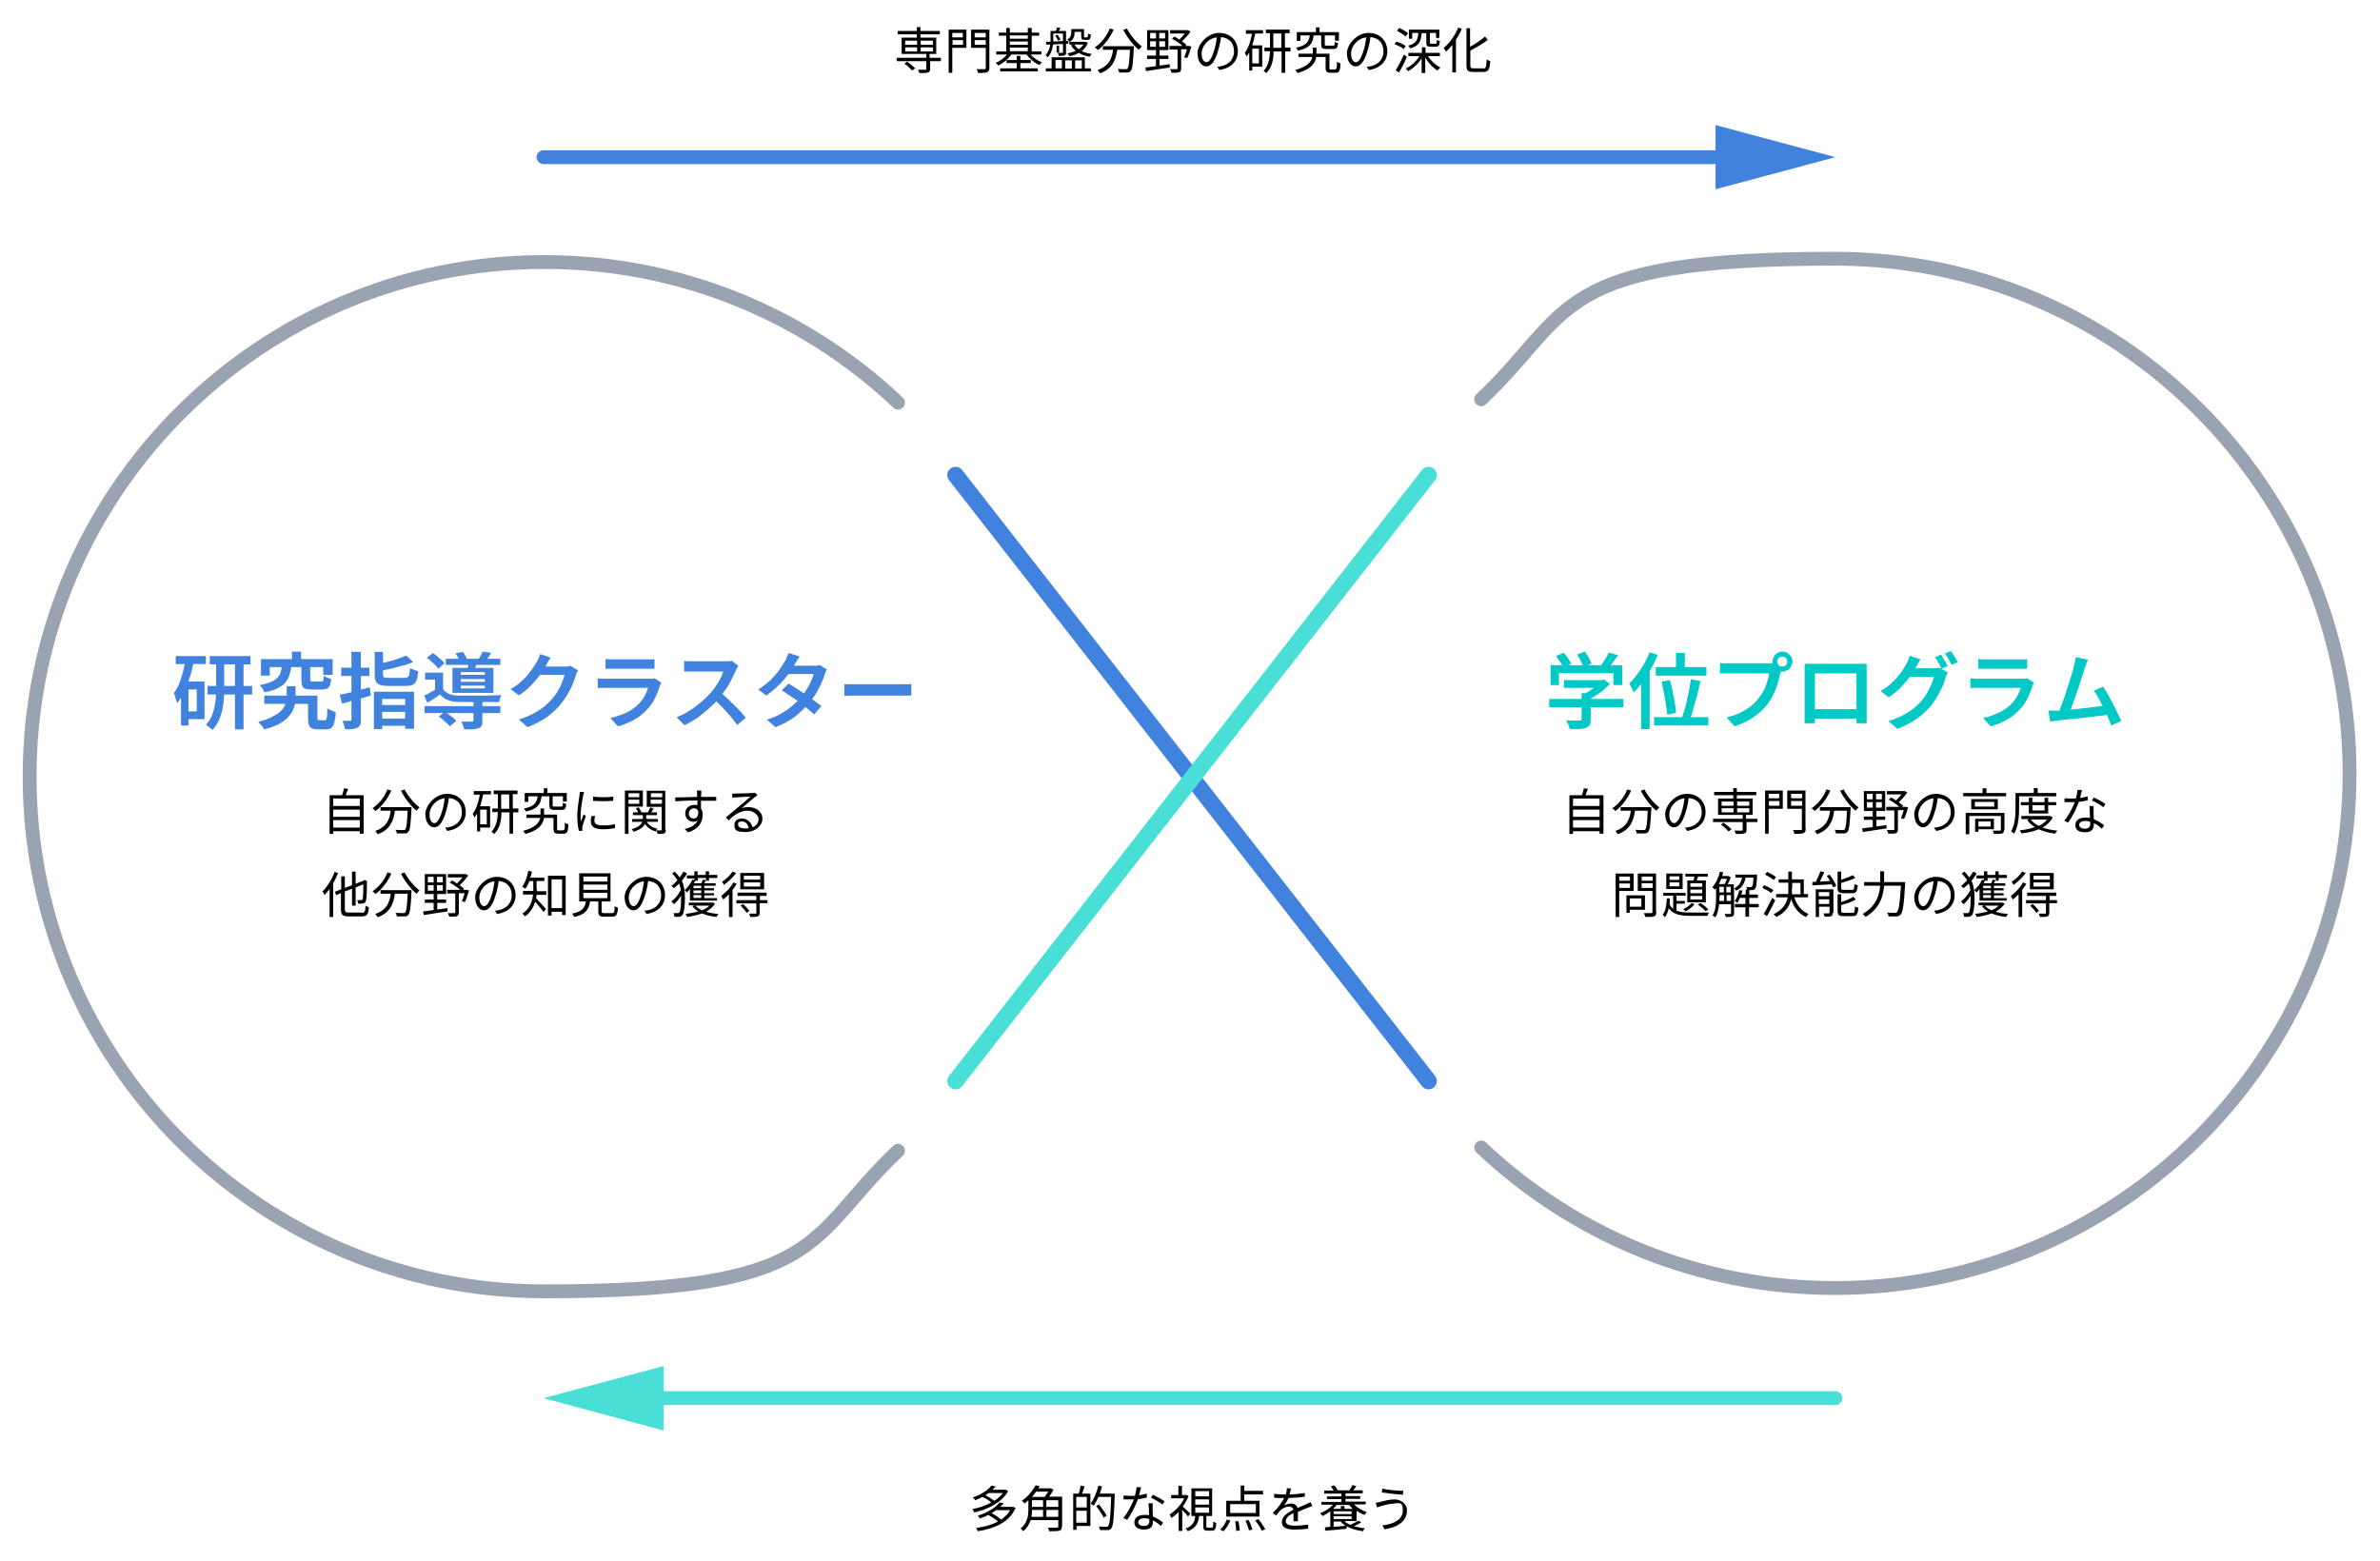 <?xml version="1.0" encoding="UTF-8"?>
<svg xmlns="http://www.w3.org/2000/svg" version="1.1" viewBox="0 0 860 564">
  <defs>
    <style>
      .cls-1 {
        fill: #00c9c6;
      }

      .cls-2, .cls-3, .cls-4, .cls-5, .cls-6, .cls-7 {
        fill: none;
      }

      .cls-2, .cls-4 {
        stroke: #49ded6;
      }

      .cls-2, .cls-4, .cls-5, .cls-6, .cls-7 {
        stroke-linecap: round;
        stroke-linejoin: round;
      }

      .cls-2, .cls-5 {
        stroke-width: 6px;
      }

      .cls-8 {
        fill: #49ded6;
      }

      .cls-4, .cls-6, .cls-7 {
        stroke-width: 5px;
      }

      .cls-9 {
        fill: #4082de;
      }

      .cls-10 {
        isolation: isolate;
      }

      .cls-5, .cls-7 {
        stroke: #4082de;
      }

      .cls-6 {
        mix-blend-mode: multiply;
        stroke: #99a3b1;
      }
    </style>
  </defs>
  <!-- Generator: Adobe Illustrator 28.7.1, SVG Export Plug-In . SVG Version: 1.2.0 Build 142)  -->
  <g class="cls-10">
    <g id="_レイヤー_1" data-name="レイヤー_1">
      <g>
        <g>
          <path class="cls-9" d="M67.1,238.5l2.9.6c-.4,1.9-.8,3.8-1.4,5.6-.6,1.9-1.2,3.6-2,5.2s-1.6,3-2.6,4.3c0-.3-.1-.7-.3-1.1s-.3-.9-.4-1.4c-.2-.5-.3-.9-.5-1.2,1.1-1.5,2-3.2,2.6-5.3.7-2.1,1.2-4.3,1.6-6.7ZM63.5,237.1h10.9v2.9h-10.9v-2.9ZM65.4,246.3h2.7v15.9h-2.7v-15.9ZM66.7,246.3h7.2v13.6h-7.2v-2.8h4.4v-7.9h-4.4v-2.8ZM78,238.5h3v10.3c0,1.2,0,2.5-.1,3.9-.1,1.4-.3,2.7-.6,4-.3,1.3-.7,2.6-1.3,3.8-.6,1.2-1.3,2.3-2.2,3.3-.2-.2-.4-.4-.7-.6s-.6-.5-.9-.7c-.3-.2-.6-.4-.8-.5.8-.9,1.5-1.9,2-3,.5-1.1.8-2.2,1.1-3.4.2-1.2.4-2.4.5-3.5,0-1.2.1-2.3.1-3.3v-10.3ZM75,247.9h16.1v3.1h-16.1v-3.1ZM75.8,237.1h14.7v3h-14.7v-3ZM84.9,238.4h3.1v25.2h-3.1v-25.2Z"/>
          <path class="cls-9" d="M103.6,248h3.2v3.8c0,.8,0,1.7-.2,2.6s-.5,1.8-.9,2.6c-.5.9-1.1,1.7-1.9,2.5-.8.8-1.9,1.6-3.3,2.3-1.4.7-3,1.3-5,1.8-.2-.4-.6-.9-1-1.4-.4-.5-.8-.9-1.2-1.3,1.8-.5,3.3-1,4.6-1.6,1.2-.6,2.2-1.2,3-1.8.8-.6,1.3-1.3,1.7-2,.4-.7.7-1.3.8-2,.2-.7.2-1.3.2-1.9v-3.8ZM101.9,240.4h3.4c-.1,1.3-.4,2.5-.7,3.5-.3,1-.8,2-1.5,2.8s-1.7,1.5-2.9,2.1-2.8,1.1-4.7,1.4c-.1-.4-.3-.9-.7-1.4-.3-.5-.7-.9-1-1.2,1.7-.3,3-.7,4-1.1,1-.4,1.8-.9,2.4-1.5.6-.6,1-1.2,1.2-2,.2-.8.4-1.6.5-2.6ZM94.3,238.2h25.9v5.7h-3.4v-2.8h-19.3v3.1h-3.2v-5.9ZM95.5,251.4h17.6v3h-17.6v-3ZM105.5,235.5h3.3v4.6h-3.3v-4.6ZM108.9,240.5h3.2v5c0,.4,0,.6.2.7s.4.1.9.1h2.8c.3,0,.5,0,.6-.1.1,0,.2-.3.3-.6,0-.3.1-.8.1-1.4.2.2.5.3.8.5.3.2.7.3,1,.4.4.1.7.2.9.3-.1,1-.3,1.8-.5,2.3-.3.6-.6,1-1.1,1.2-.5.2-1.1.3-1.8.3h-3.6c-1,0-1.8-.1-2.4-.3-.6-.2-.9-.6-1.1-1.1-.2-.5-.3-1.3-.3-2.2v-5ZM111.3,251.4h3.4v7.8c0,.5,0,.8.1.9.1.1.3.2.7.2h1.9c.2,0,.4,0,.5-.3.1-.2.2-.6.3-1.2,0-.6,0-1.6.1-2.8.2.2.5.4.9.5.4.2.7.3,1.1.5.4.1.7.3,1,.4,0,1.6-.3,2.8-.5,3.8-.3.9-.6,1.5-1.1,1.9s-1.1.5-2,.5h-2.8c-.9,0-1.6-.1-2.2-.4s-.9-.7-1.1-1.3-.3-1.5-.3-2.5v-7.8Z"/>
          <path class="cls-9" d="M122.8,251.1c.9-.2,2-.4,3.2-.7,1.2-.3,2.4-.6,3.7-1,1.3-.3,2.6-.7,3.9-1l.4,3c-1.8.5-3.6,1-5.4,1.5-1.8.5-3.5,1-5,1.4l-.8-3.1ZM123.3,241.3h10.2v3h-10.2v-3ZM127.2,235.6h3.2v24.5c0,.8,0,1.4-.3,1.9-.2.4-.5.8-1,1-.5.2-1,.4-1.8.5s-1.6.1-2.7,0c0-.4-.1-.9-.3-1.5-.2-.6-.4-1.1-.6-1.5.6,0,1.2,0,1.7,0s.9,0,1.1,0c.2,0,.3,0,.4-.1,0,0,.1-.2.1-.4v-24.5ZM135.1,250h14.5v13.4h-3.2v-10.8h-8.3v10.9h-3v-13.6ZM135.2,235.6h3.2v8.2c0,.5.1.9.4,1,.3.2.8.2,1.7.2h5.7c.5,0,.9,0,1.1-.3.3-.2.5-.5.6-1,.1-.5.2-1.3.3-2.3.3.2.8.5,1.4.7.6.2,1.1.4,1.5.5-.1,1.4-.3,2.5-.6,3.3-.3.8-.8,1.3-1.4,1.6-.6.3-1.5.4-2.6.4h-6.1c-1.3,0-2.4-.1-3.1-.4-.7-.2-1.2-.7-1.5-1.3-.3-.6-.4-1.4-.4-2.5v-8.2ZM146.9,237l2.4,2.3c-1.1.4-2.3.9-3.6,1.2-1.3.4-2.7.7-4.1,1.1-1.4.3-2.7.6-4,.8,0-.3-.2-.7-.4-1.2-.2-.5-.4-.9-.6-1.2,1.2-.3,2.5-.6,3.8-.9,1.3-.3,2.5-.7,3.6-1.1,1.1-.4,2.1-.8,2.9-1.1ZM136.6,259.7h11v2.6h-11v-2.6ZM136.7,254.8h10.8v2.5h-10.8v-2.5Z"/>
          <path class="cls-9" d="M160.1,249c.5.8,1.3,1.4,2.2,1.8,1,.4,2.1.6,3.4.6.7,0,1.6,0,2.6,0,1,0,2.1,0,3.2,0,1.2,0,2.3,0,3.5,0,1.2,0,2.3,0,3.4-.1,1.1,0,2,0,2.8-.1-.1.3-.3.7-.5,1.2-.2.5-.3.9-.3,1.3-.9,0-2.1,0-3.4,0s-2.7,0-4,0c-1.4,0-2.7,0-4,0-1.3,0-2.4,0-3.3,0-1.5,0-2.8-.3-3.9-.7-1.1-.4-2-1.1-2.8-2-.7.5-1.4,1-2.2,1.5-.8.5-1.5,1-2.4,1.5l-1.1-2.6c.7-.3,1.5-.7,2.3-1.2.8-.4,1.6-.9,2.4-1.4h2.2ZM153.4,255.2h27.4v2.5h-27.4v-2.5ZM160.1,243.1v6.9h-2.9v-4.4h-3.6v-2.5h6.5ZM154.3,237.7l2.1-1.7c.5.3,1,.7,1.6,1.2.5.4,1,.9,1.5,1.3.5.4.8.9,1.1,1.2l-2.2,2c-.3-.4-.6-.8-1.1-1.3s-.9-.9-1.5-1.4c-.5-.5-1-.9-1.6-1.2ZM158.5,259l2.2-1.8c.5.3,1,.7,1.5,1,.5.4,1,.8,1.5,1.2.5.4.9.8,1.2,1.1l-2.4,2c-.3-.4-.6-.8-1.1-1.2-.4-.4-.9-.8-1.5-1.3s-1-.8-1.5-1.1ZM161.1,238.1h19.7v2.2h-19.7v-2.2ZM163.5,241.4h14.8v9h-14.8v-9ZM164.7,236.1l2.6-.5c.3.4.6.9.9,1.5.3.6.5,1,.7,1.5l-2.8.6c-.1-.4-.3-.9-.6-1.5-.3-.6-.6-1.1-.9-1.5ZM166.5,242.9v1h8.7v-1h-8.7ZM166.5,245.4v1h8.7v-1h-8.7ZM166.5,247.8v1h8.7v-1h-8.7ZM171.2,253.5h3.1v7c0,.8,0,1.3-.3,1.8-.2.4-.6.7-1.2.9-.6.2-1.2.3-2.1.4-.8,0-1.8,0-3,0,0-.4-.2-.9-.4-1.4-.2-.5-.4-1-.6-1.4.5,0,1.1,0,1.6,0,.5,0,1,0,1.4,0,.4,0,.7,0,.8,0,.2,0,.4,0,.5-.1,0,0,.1-.2.1-.4v-6.9ZM169.3,239l3.2.2c-.2.6-.4,1.1-.6,1.6s-.4.9-.5,1.3l-2.5-.3c.1-.4.2-.9.3-1.4,0-.5.2-1,.2-1.4ZM174.5,235.5l3,.5c-.4.6-.7,1.1-1.1,1.6-.4.5-.7.9-1,1.3l-2.6-.5c.3-.4.6-.9.9-1.5.3-.5.5-1,.7-1.4Z"/>
          <path class="cls-9" d="M199,237.6c-.3.5-.6,1-1,1.6-.3.6-.6,1-.7,1.3-.7,1.2-1.5,2.4-2.4,3.7s-2.1,2.5-3.3,3.8-2.6,2.3-4.1,3.3l-3-2.2c1.3-.8,2.5-1.6,3.5-2.5s1.9-1.7,2.6-2.6,1.4-1.7,1.9-2.5,1-1.5,1.4-2.2c.2-.3.4-.8.7-1.3.2-.6.4-1.1.6-1.6l3.9,1.3ZM208.9,242.3c-.2.3-.3.6-.5.9-.2.4-.3.7-.4,1.1-.3.9-.6,1.9-1.1,3.1-.5,1.2-1.1,2.3-1.8,3.5-.7,1.2-1.5,2.4-2.4,3.5-1.4,1.7-3.1,3.3-5,4.7-1.9,1.4-4.3,2.6-7.1,3.7l-3.1-2.8c2-.6,3.7-1.3,5.2-2.1,1.5-.8,2.8-1.6,3.9-2.5,1.1-.9,2.1-1.9,3-2.9.7-.8,1.4-1.7,2-2.8.6-1,1.1-2,1.5-3.1.4-1,.7-1.9.9-2.7h-10.4l1.3-3h8.8c.5,0,.9,0,1.3,0,.4,0,.8-.2,1.1-.3l2.8,1.7Z"/>
          <path class="cls-9" d="M239,246.6c-.1.2-.2.4-.3.6-.1.2-.2.4-.2.5-.5,1.5-1,2.9-1.7,4.4-.7,1.4-1.6,2.8-2.7,4-1.5,1.7-3.2,3.1-5.1,4.1-1.9,1-3.7,1.8-5.7,2.3l-2.7-3c2.2-.5,4.2-1.2,6-2.1,1.8-.9,3.3-2,4.4-3.2.8-.9,1.5-1.8,2-2.8.5-1,.9-1.9,1.2-2.8h-14.9c-.4,0-.9,0-1.5,0-.6,0-1.2,0-1.8.1v-3.5c.6,0,1.2,0,1.8.1.6,0,1.1,0,1.5,0h15.1c.5,0,.9,0,1.2,0,.4,0,.6-.1.8-.2l2.4,1.5ZM218.9,238.2c.4,0,.9.1,1.4.1.5,0,1.1,0,1.5,0h11.6c.5,0,1,0,1.6,0,.6,0,1.1,0,1.5-.1v3.5c-.4,0-.9,0-1.4,0-.6,0-1.1,0-1.7,0h-11.6c-.5,0-1,0-1.5,0-.6,0-1,0-1.5,0v-3.5Z"/>
          <path class="cls-9" d="M266.8,240.7c0,.2-.3.4-.5.8s-.4.7-.5,1c-.4.9-.9,2-1.5,3.2-.6,1.2-1.3,2.4-2.1,3.5s-1.6,2.2-2.4,3.2c-1.1,1.3-2.3,2.5-3.7,3.7-1.3,1.2-2.8,2.3-4.2,3.4-1.5,1-3,1.9-4.6,2.6l-2.8-2.9c1.6-.6,3.2-1.4,4.7-2.4,1.5-.9,2.9-2,4.2-3.1,1.3-1.1,2.4-2.2,3.4-3.3.7-.8,1.3-1.6,1.9-2.5s1.2-1.8,1.6-2.7c.5-.9.8-1.7,1-2.5h-10.6c-.4,0-.8,0-1.3,0-.5,0-.9,0-1.3,0-.4,0-.7,0-.9,0v-3.8c.2,0,.6,0,1,.1.4,0,.9,0,1.3,0,.4,0,.8,0,1.1,0h10.9c.6,0,1.2,0,1.7,0,.5,0,.9-.1,1.2-.2l2.2,1.7ZM260.2,250.1c.8.6,1.6,1.4,2.5,2.2s1.7,1.7,2.6,2.5c.9.9,1.7,1.7,2.4,2.5.7.8,1.3,1.5,1.8,2.1l-3.1,2.6c-.7-1-1.6-2-2.5-3.2-1-1.1-2-2.2-3-3.3-1.1-1.1-2.1-2.1-3.2-3.1l2.5-2.5Z"/>
          <path class="cls-9" d="M288.9,237.3c-.3.5-.6,1-1,1.6-.3.6-.6,1-.8,1.3-.6,1.2-1.5,2.4-2.5,3.8-1,1.3-2.2,2.7-3.5,3.9-1.3,1.3-2.7,2.4-4.2,3.5l-2.9-2.2c1.7-1.1,3.2-2.3,4.5-3.5,1.2-1.2,2.3-2.4,3.1-3.6s1.5-2.2,2-3.1c.2-.3.5-.8.7-1.4.2-.6.4-1.1.6-1.6l3.9,1.2ZM298.9,241.8c-.2.3-.3.6-.5.9-.2.4-.3.7-.4,1.1-.3.9-.7,2-1.2,3.1s-1.1,2.3-1.8,3.5c-.7,1.2-1.5,2.3-2.4,3.4-1.4,1.7-3.1,3.4-5.1,5s-4.4,2.9-7.3,4l-3.1-2.7c2-.6,3.8-1.4,5.3-2.3s2.9-1.8,4-2.8,2.2-2,3-3c.7-.8,1.4-1.7,2-2.7.6-1,1.2-2,1.6-3,.5-1,.8-1.9,1-2.7h-10.4l1.3-3h8.8c.4,0,.9,0,1.3,0,.4,0,.8-.1,1.1-.3l2.8,1.7ZM284.9,247c.9.5,1.9,1.2,3,1.9s2.2,1.4,3.3,2.2,2.1,1.5,3.1,2.2c1,.7,1.8,1.4,2.5,1.9l-2.6,3c-.7-.6-1.5-1.3-2.4-2.1-1-.8-2-1.6-3.1-2.4-1.1-.8-2.2-1.6-3.3-2.3-1.1-.7-2.1-1.4-2.9-1.9l2.4-2.4Z"/>
          <path class="cls-9" d="M305,247.3c.3,0,.8,0,1.3,0,.5,0,1.1,0,1.7,0,.6,0,1.1,0,1.6,0h16.2c.7,0,1.4,0,2,0s1.1,0,1.5-.1v4.2c-.3,0-.8,0-1.5,0s-1.3,0-1.9,0h-16.2c-.8,0-1.7,0-2.5,0-.8,0-1.5,0-2.1.1v-4.2Z"/>
        </g>
        <g>
          <path d="M131.4,287.4v13.9h-1.4v-.9h-9.6v1h-1.3v-14h4.5c.3-.8.6-1.8.7-2.5l1.5.2c-.3.8-.6,1.6-.9,2.3h6.5ZM120.4,288.6v2.7h9.6v-2.7h-9.6ZM120.4,292.6v2.6h9.6v-2.6h-9.6ZM130,299.1v-2.7h-9.6v2.7h9.6Z"/>
          <path d="M141.4,285.7c-1.3,3-3.4,5.7-5.7,7.4-.2-.3-.8-.8-1.1-1,2.3-1.5,4.3-4,5.4-6.8l1.4.4ZM148.7,291.7s0,.5,0,.6c-.3,5.5-.5,7.6-1.1,8.3-.4.5-.8.6-1.4.6-.6,0-1.7,0-2.8,0,0-.4-.2-.9-.5-1.3,1.2.1,2.3.1,2.7.1s.6,0,.8-.2c.5-.5.7-2.3.9-6.8h-4.6c-.5,3.5-1.6,6.8-6.2,8.5-.2-.3-.6-.9-.9-1.2,4.2-1.4,5.2-4.3,5.6-7.3h-3.7v-1.3h11.2ZM146.2,285.3c1.2,2.4,3.5,5.1,5.4,6.5-.3.3-.8.8-1.1,1.2-2-1.6-4.2-4.5-5.6-7.2l1.3-.5Z"/>
          <path d="M160.9,299.1c.6,0,1.1-.1,1.5-.2,2.3-.5,4.5-2.2,4.5-5.3s-1.7-4.9-4.7-5.2c-.2,1.7-.6,3.5-1.1,5.1-1.1,3.7-2.5,5.5-4.2,5.5s-3.2-1.8-3.2-4.8,3.5-7.3,7.8-7.3,6.8,3,6.8,6.6-2.5,6.2-6.7,6.8l-.8-1.3ZM159.7,293.3c.5-1.5.8-3.2,1-4.8-3.4.4-5.5,3.4-5.5,5.8s1,3.2,1.8,3.2,1.8-1.2,2.7-4.2Z"/>
          <path d="M171.1,285.9h6.3v1.2h-2.8c-.3,1.5-.7,2.9-1.1,4.3h3.6v7.7h-3.6v1.4h-1.1v-6.5c-.3.5-.6,1-1,1.5,0-.3-.4-1.1-.6-1.4,1.3-1.7,2.1-4.2,2.6-6.9h-2.2v-1.2ZM175.9,292.6h-2.4v5.3h2.4v-5.3ZM187.4,293.6h-2v7.7h-1.3v-7.7h-2.9c0,2.7-.5,5.7-2.6,7.8-.2-.2-.7-.6-1-.8,1.8-1.9,2.2-4.6,2.3-7.1h-2v-1.3h2v-5.2h-1.5v-1.3h8.6v1.3h-1.7v5.2h2v1.3ZM184,292.3v-5.2h-2.9v5.2h2.9Z"/>
          <path d="M203.5,300c.5,0,.6-.3.6-2.7.3.3.9.5,1.3.6-.1,2.7-.5,3.4-1.7,3.4h-1.9c-1.4,0-1.8-.4-1.8-1.9v-3.8h-3.4c-.3,2.1-1.7,4.4-6.7,5.8-.2-.3-.6-.8-.9-1.1,4.5-1.2,5.9-3.1,6.2-4.7h-5v-1.2h5.1v-2.2h1.3v2.2h0s4.7,0,4.7,0v5.1c0,.5,0,.6.6.6h1.5ZM195.7,287.8c-.4,3-1.5,4.6-5.7,5.5-.1-.3-.4-.8-.7-1.1,3.7-.7,4.6-2,5-4.4h-3.4v2h-1.3v-3.2h6.9v-1.7h1.3v1.7h7v3.1h-1.4v-1.9h-3.7v3.2c0,.4.1.5.8.5h2.3c.5,0,.6-.2.6-1.4.3.2.8.4,1.2.5-.1,1.6-.5,2.1-1.7,2.1h-2.5c-1.6,0-1.9-.4-1.9-1.7v-3.2h-2.8Z"/>
          <path d="M211,286.5c-.1.3-.3.9-.3,1.2-.3,1.6-.9,4.8-.9,6.8s0,1.6.1,2.4c.3-.8.7-1.9,1-2.6l.8.6c-.5,1.3-1.1,3.2-1.3,4,0,.3,0,.6,0,.8v.6c0,0-1.2,0-1.2,0-.4-1.3-.6-3.3-.6-5.7s.6-5.7.8-7.1c0-.4.1-.9.1-1.3h1.6ZM215,295.1c-.2.6-.2,1.2-.2,1.6,0,.8.5,1.6,3,1.6s3-.1,4.4-.5v1.5c-1.1.2-2.6.4-4.4.4-3,0-4.3-1-4.3-2.7s.1-1.4.3-2.1h1.3ZM214.3,287.9c1.9.3,5.5.3,7.3,0v1.5c-1.9.2-5.4.2-7.3,0v-1.5Z"/>
          <path d="M227.1,291.5v9.9h-1.3v-15.7h6.5v5.8h-5.2ZM227.1,286.7v1.4h3.9v-1.4h-3.9ZM231,290.5v-1.5h-3.9v1.5h3.9ZM240.6,299.8c0,.7-.1,1.1-.6,1.4-.5.2-1.2.2-2.4.2,0-.3-.2-.8-.4-1.2,0,.1-.1.2-.2.3-1.8-.5-3.1-1.4-3.9-2.7-.5,1-1.7,2-4.1,2.8-.2-.3-.5-.7-.8-.9,2.5-.7,3.5-1.7,3.9-2.7h-3.7v-1h3.9v-1.4h-3.6v-1h1.9c-.2-.5-.5-1-.8-1.5l1-.3c.4.6.8,1.3,1,1.8h2.3c.3-.6.7-1.3.9-1.8l1.2.4c-.3.5-.6,1-.9,1.4h2.1v1h-3.9v1.3h0c0,.1,4.2.1,4.2.1v1h-4c.8,1.3,2.1,2.2,3.9,2.5-.2.1-.4.4-.5.6.8,0,1.5,0,1.7,0,.2,0,.3,0,.3-.3v-8.2h-5.4v-5.8h6.7v14.1ZM235.2,286.7v1.4h4.1v-1.4h-4.1ZM239.2,290.5v-1.5h-4.1v1.5h4.1Z"/>
          <path d="M253.3,289.3c0,1,0,2.1,0,2.9.4.6.6,1.4.6,2.3,0,2.4-1.2,5.1-5.3,6.3l-1.2-1.2c2.3-.5,4-1.5,4.7-3.1-.4.3-.9.5-1.5.5-1.5,0-3-1.1-3-3s1.5-3.1,3.2-3.1.8,0,1.2.2c0-.5,0-1.2,0-1.8-2.7,0-5.7.1-8,.3v-1.4c1.9,0,5.3-.1,7.9-.2,0-.5,0-.9,0-1.2,0-.4,0-.9-.1-1.1h1.6v1.1c0,.3-.1.7-.1,1.2h.3c2.2,0,4.4,0,5.2,0v1.4c-1,0-2.6,0-5.3,0h-.2ZM252.3,293.2c-.3-.8-.9-1.1-1.6-1.1s-1.8.7-1.8,1.9.8,1.8,1.8,1.8,1.7-.8,1.6-2.5Z"/>
          <path d="M273.6,287.5c-.3.2-.7.5-1,.7-.9.7-3.3,2.8-4.6,3.9.8-.3,1.6-.4,2.4-.4,3,0,5.1,1.8,5.1,4.2s-2.4,4.8-6.2,4.8-3.9-1.1-3.9-2.6,1.1-2.3,2.8-2.3,3.4,1.5,3.7,3.2c1.4-.5,2.2-1.6,2.2-3s-1.8-3-4-3-4.6,1.2-6.8,3.5l-1-1.1c1.5-1.2,3.8-3.1,4.8-4,1-.8,3.2-2.7,4.1-3.5-.9,0-4.4.2-5.4.3-.4,0-.8,0-1.2.1v-1.5c.4,0,.9,0,1.2,0,.9,0,5.1-.1,6.1-.2.5,0,.8,0,1-.1l.8,1ZM270.5,299.3c-.2-1.4-1-2.4-2.4-2.4s-1.4.5-1.4,1.1c0,.9,1,1.4,2.4,1.4s1,0,1.4-.1Z"/>
          <path d="M122.2,315.4c-.5,1.3-1.1,2.6-1.8,3.8v12.2h-1.3v-10.1c-.6.8-1.2,1.5-1.8,2.2-.1-.3-.5-1-.8-1.3,1.8-1.7,3.4-4.4,4.4-7.1l1.2.4ZM130.7,329.9c1.1,0,1.3-.5,1.4-2.6.3.2.8.5,1.2.6-.2,2.5-.6,3.3-2.6,3.3h-4.7c-2.1,0-2.8-.5-2.8-2.5v-5.9l-1.7.7-.5-1.2,2.3-.9v-4.7h1.3v4.2l2.6-1v-4.9h1.3v4.4l2.8-1.1h.2c0-.1.2-.3.2-.3l.9.4v.2c0,3.2-.1,5.8-.3,6.6-.1.8-.5,1.2-1.1,1.3-.5.1-1.3.1-1.8.1,0-.4-.2-.9-.3-1.3.5,0,1.1,0,1.4,0s.5,0,.6-.5c.1-.5.2-2.4.2-5.2l-2.8,1.1v6.6h-1.3v-6.1l-2.6,1v6.3c0,1,.2,1.3,1.5,1.3h4.6Z"/>
          <path d="M141.4,315.7c-1.3,3-3.4,5.7-5.7,7.4-.2-.3-.8-.8-1.1-1,2.3-1.5,4.3-4,5.4-6.8l1.4.4ZM148.7,321.7s0,.5,0,.6c-.3,5.5-.5,7.6-1.1,8.3-.4.5-.8.6-1.4.6-.6,0-1.7,0-2.8,0,0-.4-.2-.9-.5-1.3,1.2.1,2.3.1,2.7.1s.6,0,.8-.2c.5-.5.7-2.3.9-6.8h-4.6c-.5,3.5-1.6,6.8-6.2,8.5-.2-.3-.6-.9-.9-1.2,4.2-1.4,5.2-4.3,5.6-7.3h-3.7v-1.3h11.2ZM146.2,315.3c1.2,2.4,3.5,5.1,5.4,6.5-.3.3-.8.8-1.1,1.2-2-1.6-4.2-4.5-5.6-7.2l1.3-.5Z"/>
          <path d="M158,328.7c1.2-.2,2.4-.3,3.7-.5v1.2c-3.1.5-6.3.9-8.6,1.3l-.2-1.3c1-.1,2.4-.3,3.8-.5v-2.6h-3.2v-1.2h3.2v-2h-3.2v-7.2h7.7v7.2h-3.2v2h3.2v1.2h-3.2v2.4ZM154.6,318.9h2.1v-2h-2.1v2ZM154.6,321.9h2.1v-2h-2.1v2ZM160,316.9h-2.1v2h2.1v-2ZM160,319.9h-2.1v2h2.1v-2ZM169.5,321.8c-.5,1.5-1,3.2-1.5,4.2l-1.1-.3c.3-.7.7-1.8,1-2.9h-2.1v6.9c0,.8-.2,1.2-.7,1.4-.5.2-1.5.2-2.8.2,0-.4-.3-.9-.5-1.3,1.1,0,2,0,2.3,0,.3,0,.4,0,.4-.3v-6.8h-2.9v-1.3h4.7c-1-.9-2.4-1.9-3.8-2.6l.8-.8c.6.3,1.2.6,1.8,1.1.7-.6,1.4-1.4,2-2.2h-5.3v-1.2h6.5c0,0,.9.5.9.5-.8,1.2-2,2.5-3.1,3.5.6.5,1.2.9,1.6,1.3l-.4.4h1.3c0,0,.9.2.9.2Z"/>
          <path d="M178.9,329.1c.6,0,1.1-.1,1.5-.2,2.3-.5,4.5-2.2,4.5-5.3s-1.7-4.9-4.7-5.2c-.2,1.7-.6,3.5-1.1,5.1-1.1,3.7-2.5,5.5-4.2,5.5s-3.2-1.8-3.2-4.8,3.5-7.3,7.8-7.3,6.8,3,6.8,6.6-2.5,6.2-6.7,6.8l-.8-1.3ZM177.7,323.3c.5-1.5.8-3.2,1-4.8-3.4.4-5.5,3.4-5.5,5.8s1,3.2,1.8,3.2,1.8-1.2,2.7-4.2Z"/>
          <path d="M194,321.5c0,.2,0,.4,0,.6h3.4v1.3h-3.5c0,.4-.1.8-.2,1.2.8.8,3,3.3,3.6,3.9l-.9,1.1c-.6-.9-2-2.6-3-3.7-.6,1.9-1.7,3.9-3.7,5.3-.2-.3-.6-.8-.9-1,2.7-1.9,3.6-4.5,3.8-6.9h-3.6v-1.3h3.7v-3.6h-1.4c-.4,1.1-.9,2.1-1.5,2.8-.2-.2-.8-.6-1.1-.8,1.1-1.4,1.8-3.5,2.2-5.7l1.3.3c-.1.8-.3,1.5-.6,2.2h5.1v1.2h-2.8v3ZM204.4,316.5v14.2h-1.3v-1.2h-3.8v1.4h-1.3v-14.4h6.4ZM203.1,328.2v-10.4h-3.8v10.4h3.8Z"/>
          <path d="M221.2,330c.7,0,.9-.3.9-2.5.3.2.9.5,1.2.5-.2,2.6-.6,3.3-2.1,3.3h-2.9c-1.7,0-2.1-.4-2.1-1.9v-3.6h-3c-.4,2.9-1.6,4.7-5.7,5.6-.1-.3-.5-.9-.8-1.2,3.7-.7,4.6-2.1,5-4.4h-2.4v-10.2h11.3v10.2h-3.2v3.6c0,.5.1.6.9.6h2.7ZM210.8,318.6h8.7v-1.8h-8.7v1.8ZM210.8,321.6h8.7v-1.9h-8.7v1.9ZM210.8,324.6h8.7v-1.9h-8.7v1.9Z"/>
          <path d="M232.9,329.1c.6,0,1.1-.1,1.5-.2,2.3-.5,4.5-2.2,4.5-5.3s-1.7-4.9-4.7-5.2c-.2,1.7-.6,3.5-1.1,5.1-1.1,3.7-2.5,5.5-4.2,5.5s-3.2-1.8-3.2-4.8,3.5-7.3,7.8-7.3,6.8,3,6.8,6.6-2.5,6.2-6.7,6.8l-.8-1.3ZM231.7,323.3c.5-1.5.8-3.2,1-4.8-3.4.4-5.5,3.4-5.5,5.8s1,3.2,1.8,3.2,1.8-1.2,2.7-4.2Z"/>
          <path d="M248.3,315.6c-.5.9-1.1,1.8-1.9,2.7.9,2,1.1,4.1,1.1,6.3s-.2,5.1-.9,6.1c-.2.3-.5.5-1,.6-.5.1-1.2.1-1.9,0,0-.4-.1-.9-.4-1.3.8,0,1.4,0,1.7,0,.3,0,.4-.1.5-.3.5-.6.6-2.9.6-5.2v-.8c-.8,1.2-1.7,2.4-2.6,3.1-.2-.3-.6-.8-.9-1,1.2-.9,2.6-2.5,3.4-4.1-.1-.8-.3-1.7-.6-2.4-.6.6-1.2,1.2-1.9,1.7-.2-.3-.6-.6-.9-.8.8-.6,1.5-1.3,2.2-2.1-.5-.8-1.1-1.6-1.9-2.4l.9-.7c.7.7,1.3,1.4,1.8,2.1.5-.7,1-1.4,1.4-2.1l1.1.6ZM250.9,316.2v-1.3h1.2v1.3h2.9v-1.3h1.2v1.3h3v1.1h-3v1h-1.2c-.2.3-.4.6-.5.9h4.1v.9h-4.1v.9h3.5v.8h-3.5v1h3.5v.8h-3.5v1h4.6v.9h-9.8v-4.2c-.4.5-.7.9-1.1,1.2-.2-.2-.6-.6-.8-.8,1.1-1,2.2-2.4,2.8-3.8l.7.2v-.6h-2.7v-1.1h2.7ZM258.3,326.7c-.8,1.2-1.9,2.1-3.2,2.8,1.3.4,2.9.7,4.5.8-.3.3-.6.8-.7,1.1-1.9-.2-3.7-.6-5.2-1.3-1.6.6-3.5,1-5.4,1.3-.1-.3-.4-.8-.6-1.1,1.6-.2,3.2-.5,4.7-.9-.9-.5-1.7-1.1-2.2-1.9l.8-.3h-2.1v-1h8.8s.8.5.8.5ZM253.4,320.1h-2.8v.9h2.8v-.9ZM253.4,321.8h-2.8v1h2.8v-1ZM253.4,323.5h-2.8v1h2.8v-1ZM252.2,317.3v1h-1c-.1.3-.3.6-.5.9h2.7c.2-.5.5-1,.6-1.3l1.1.2v-.8h-2.9ZM251.3,327.3c.6.7,1.4,1.2,2.4,1.7,1.1-.5,2-1,2.6-1.7h-5.1Z"/>
          <path d="M266.2,319.4c-.4.7-.9,1.5-1.5,2.2v9.8h-1.3v-8.2c-.7.7-1.4,1.4-2.1,1.9-.1-.3-.5-1-.7-1.3,1.6-1.2,3.4-3,4.4-4.9l1.2.5ZM266,315.5c-1.1,1.5-2.8,3.2-4.4,4.3-.1-.3-.5-.8-.7-1.1,1.4-.9,3-2.4,3.8-3.7l1.3.5ZM277.2,326.4h-2.7v3.5c0,.7-.2,1.1-.7,1.3-.5.2-1.4.2-2.7.2,0-.4-.3-.9-.4-1.2,1,0,1.9,0,2.2,0,.3,0,.4,0,.4-.3v-3.4h-7.2v-1.2h7.2v-1.5h-6.8v-1.2h10.5v1.2h-2.4v1.5h2.7v1.2ZM276.1,321.4h-8.6v-5.9h8.6v5.9ZM268.5,326.7c.8.7,1.8,1.8,2.3,2.5l-1,.7c-.4-.7-1.4-1.8-2.2-2.6l1-.6ZM274.7,316.5h-5.9v1.4h5.9v-1.4ZM274.7,318.9h-5.9v1.5h5.9v-1.5Z"/>
        </g>
        <g>
          <path d="M364.3,538.9c-2.3,4.2-7.6,6.7-12.3,7.7-.1-.4-.4-.9-.6-1.2,2.2-.4,4.7-1.2,6.8-2.4-.8-.7-2-1.5-3.2-2-.8.4-1.6.8-2.6,1.2-.2-.3-.6-.8-.9-1,3.2-1.1,5.6-2.8,6.8-4.3l1.5.3c-.4.4-.8.8-1.2,1.2h4.8c0,0,.8.5.8.5ZM366.9,545.1c-2.3,5.2-7.8,7.4-13.6,8.3-.1-.3-.4-.9-.6-1.2,2.8-.3,5.6-1.1,7.9-2.3-.8-.8-2.2-1.7-3.5-2.4-.9.5-1.9.9-3,1.3-.2-.3-.6-.8-.8-1,3.8-1.2,6.5-3,7.9-4.8l1.5.3c-.4.5-.8.9-1.3,1.3h4.7c0,0,.9.4.9.4ZM357.2,539.6c-.4.3-.7.5-1.1.8,1.2.6,2.4,1.4,3.2,2,1.2-.8,2.3-1.7,3.1-2.8h-5.2ZM359.9,545.8c-.5.4-1,.7-1.6,1,1.2.7,2.6,1.6,3.4,2.4,1.4-.9,2.5-2,3.3-3.4h-5.2Z"/>
          <path d="M383.7,551.7c0,.9-.2,1.3-.9,1.5-.7.2-1.8.2-3.7.2,0-.4-.3-1-.5-1.3,1.5,0,2.9,0,3.3,0,.4,0,.5-.1.5-.5v-2.2h-10c-.5,1.5-1.3,2.9-2.7,4-.2-.3-.6-.8-.9-1,2.5-2,2.8-4.7,2.8-7v-3.2c-.5.4-.9.8-1.4,1.2-.2-.3-.6-.8-1-1,2.4-1.6,4.1-3.9,5-5.6l1.5.3c-.2.3-.3.6-.5.8h4.6c0,0,.9.5.9.5-.4.8-1,1.7-1.6,2.5h4.7v10.7ZM372.9,545.7c0,.8,0,1.6-.2,2.5h4.2v-2.5h-4ZM374.4,539.1c-.5.6-1,1.3-1.5,1.9h4.6c.4-.6.9-1.3,1.3-1.9h-4.4ZM372.9,544.6h4v-2.4h-4v2.4ZM382.4,542.2h-4.3v2.4h4.3v-2.4ZM382.4,548.2v-2.5h-4.3v2.5h4.3Z"/>
          <path d="M391.9,537.2c-.3.9-.6,1.9-.9,2.6h3v11.7h-5v1.4h-1.2v-13.1h2c.3-.9.6-2.1.7-2.9l1.4.3ZM392.7,541h-3.8v3.8h3.8v-3.8ZM392.7,550.3v-4.3h-3.8v4.3h3.8ZM402.8,540.4c-.3,8.2-.5,11-1.2,11.9-.4.5-.8.7-1.4.7-.6,0-1.7,0-2.7,0,0-.4-.2-.9-.5-1.3,1.2.1,2.3.1,2.7.1s.6,0,.7-.3c.6-.6.9-3.4,1.1-10.5h-4.6c-.5,1.2-1.1,2.3-1.7,3.2-.2-.2-.8-.6-1.1-.8,1.2-1.6,2.2-4.1,2.8-6.5l1.3.3c-.2.9-.5,1.7-.8,2.6h5.4v.7ZM398.8,548.5c-.5-1.1-1.7-2.9-2.7-4.2l1-.6c1,1.3,2.3,3,2.8,4.1l-1.1.7Z"/>
          <path d="M414.4,541.2c-.9.3-2.1.5-3.2.6-.9,2.5-2.5,5.6-3.9,7.5l-1.4-.7c1.5-1.7,3-4.6,3.8-6.7-.5,0-1,0-1.6,0s-1.4,0-2.1,0v-1.4c.6,0,1.3.1,2.1.1s1.3,0,2,0c.3-1,.5-2.1.6-3.1h1.6c-.2.8-.4,1.9-.7,2.9.9-.1,1.9-.4,2.8-.6v1.3ZM416.5,543.3c0,.7,0,1.3,0,1.9,0,.6,0,1.8.1,2.9,1.5.6,2.8,1.4,3.7,2.2l-.8,1.2c-.8-.7-1.7-1.5-2.9-2,0,.3,0,.5,0,.7,0,1.4-.9,2.6-3.1,2.6s-3.6-.8-3.6-2.6,1.5-2.7,3.6-2.7,1.2,0,1.7.2c0-1.5-.1-3.2-.2-4.4h1.4ZM415.3,549c-.6-.2-1.2-.3-1.8-.3-1.3,0-2.2.6-2.2,1.4s.7,1.4,2.1,1.4,1.9-.8,1.9-1.7,0-.5,0-.8ZM420,543.7c-1-.8-2.9-1.9-4.1-2.4l.7-1.1c1.3.6,3.3,1.7,4.2,2.4l-.8,1.2Z"/>
          <path d="M429.3,548.1c-.4-.6-1.4-1.6-2.1-2.4v7.6h-1.3v-6.9c-.8.9-1.7,1.6-2.6,2.2-.1-.3-.5-1-.7-1.2,2-1.3,4.2-3.5,5.3-5.9h-4.7v-1.2h2.6v-3.3h1.3v3.3h1.7c0,0,.7.4.7.4-.5,1.3-1.3,2.6-2.1,3.8.8.7,2.3,2.1,2.7,2.5l-.8,1.1ZM437.9,552.1c.4,0,.5-.3.5-2.2.2.2.7.4,1.1.5-.1,2.2-.5,2.8-1.5,2.8h-1.7c-1.2,0-1.5-.4-1.5-1.6v-3.7h-1.5c-.3,2.6-1.2,4.4-4.1,5.5-.1-.3-.5-.8-.8-1,2.5-.8,3.3-2.4,3.5-4.5h-1.4v-10h7.5v10h-2.1v3.7c0,.4,0,.5.5.5h1.3ZM431.9,540.8h5v-1.9h-5v1.9ZM431.9,543.8h5v-1.9h-5v1.9ZM431.9,546.7h5v-1.9h-5v1.9Z"/>
          <path d="M440.9,552.8c1-.8,1.9-2.3,2.4-3.6l1.3.3c-.6,1.4-1.5,2.9-2.5,3.9l-1.2-.6ZM455.1,548.1h-12v-5.7h5.2v-5.5h1.3v1.9h6.8v1.3h-6.8v2.3h5.5v5.7ZM453.8,543.6h-9.3v3.2h9.3v-3.2ZM447.5,549.6c.2,1.1.4,2.6.5,3.5l-1.3.2c0-.9-.2-2.4-.4-3.5h1.3ZM451.2,549.4c.6,1.1,1.1,2.5,1.4,3.4l-1.3.3c-.2-.9-.7-2.4-1.3-3.5l1.2-.3ZM454.8,549.1c.9,1.1,1.9,2.6,2.4,3.6l-1.3.5c-.4-1-1.4-2.5-2.3-3.7l1.2-.5Z"/>
          <path d="M467.4,549.6c0-.7,0-1.8,0-2.8-1.7.9-2.8,1.8-2.8,3s1.4,1.6,3.2,1.6,3.3-.2,4.9-.4v1.5c-1.4.2-3.4.3-4.9.3-2.6,0-4.6-.5-4.6-2.7s2.1-3.4,4.2-4.5c-.2-.7-.8-1.1-1.6-1.1-1.2,0-2.3.6-3.1,1.3-.5.5-1,1.2-1.6,1.9l-1.2-.9c2.3-2.2,3.4-4,4.1-5.4h-.7c-.8,0-2,0-2.9-.1v-1.4c1,.1,2.2.2,3,.2s.8,0,1.2,0c.3-.8.4-1.6.4-2.2h1.5c-.1.6-.3,1.4-.5,2.2,1.8,0,3.8-.3,5.5-.5v1.3c-1.8.3-4,.4-5.9.5-.4.9-1,1.9-1.6,2.7.6-.4,1.7-.7,2.5-.7,1.2,0,2.1.6,2.4,1.6,1.2-.6,2.3-1,3.2-1.4.5-.2,1-.5,1.5-.7l.6,1.4c-.4.1-1.1.4-1.6.6-1,.4-2.3.9-3.6,1.5,0,1,0,2.5,0,3.4h-1.4Z"/>
          <path d="M485.9,549.9c.6.5,1.3.9,2.1,1.2,1-.5,2.2-1.1,2.9-1.5l1,.6c-.8.5-1.8,1-2.7,1.4,1.2.3,2.6.6,4,.7-.3.3-.6.8-.7,1.1-2.3-.3-4.3-.9-5.9-1.8v.9c-2.8.3-5.8.6-7.8.7v-1.2c-.1,0,1.9-.2,1.9-.2v-5.6c-.9.7-1.9,1.2-2.8,1.7-.2-.2-.6-.7-.9-1,1.8-.7,3.5-1.8,4.7-3.1h-4.2v-1h7.2v-1h-5.2v-1h5.2v-1h-6.2v-1.1h3.4c-.3-.5-.6-1-1-1.5l1.2-.4c.5.5,1.1,1.3,1.3,1.8h0s4.2,0,4.2,0c.4-.5.8-1.3,1.1-1.9l1.4.4c-.4.5-.8,1.1-1.1,1.5h3.4v1.1h-6.2v1h5.3v1h-5.3v1h7.3v1h-4.2c1.1,1.2,2.9,2.2,4.6,2.8-.3.3-.7.7-.8,1-1-.3-2-.9-2.9-1.5v3.7h-3.9ZM483,543.9c-.4.5-.8,1-1.3,1.4h2.8v-1h1.3v1h3c-.5-.5-.9-.9-1.3-1.4h-4.4ZM481.9,547.2h6.5v-1h-6.5v1ZM488.4,549v-1h-6.5v1h6.5ZM481.9,551.8c1.4-.1,2.9-.2,4.3-.4-.7-.4-1.3-.9-1.7-1.5h-2.6v1.9Z"/>
          <path d="M504,543.4c-2.1,0-3.8.6-4.9.9-.5.1-1.1.4-1.5.5l-.5-1.7c.5,0,1.1-.2,1.6-.3,1.3-.3,3.3-.9,5.3-.9s4.4,1.4,4.4,4c0,3.9-3.4,6.1-8.1,6.8l-.8-1.4c4.3-.5,7.4-2.2,7.4-5.4s-1.2-2.6-3-2.6ZM507.1,538.8l-.2,1.4c-2-.1-5.6-.5-7.6-.8l.2-1.4c2,.5,5.8.8,7.6.8Z"/>
        </g>
        <g>
          <path d="M340.2,22.1h-4.1v2.8c0,.7-.2,1.1-.8,1.3-.6.2-1.6.2-3.1.2,0-.3-.3-.8-.5-1.2,1.2,0,2.3,0,2.6,0,.3,0,.4,0,.4-.3v-2.8h-10.7v-1.2h10.7v-1.4h-8.9v-5.9h5.5v-1.2h-6.9v-1.2h6.9v-1.4h1.3v1.4h7v1.2h-7v1.2h5.7v5.9h-2.4v1.4h4.1v1.2ZM327.8,22.3c1,.7,2.2,1.7,2.9,2.4l-1.1.8c-.6-.7-1.7-1.8-2.8-2.5l1-.7ZM327.1,16.2h4.3v-1.5h-4.3v1.5ZM327.1,18.6h4.3v-1.5h-4.3v1.5ZM332.7,14.7v1.5h4.4v-1.5h-4.4ZM337.1,17.1h-4.4v1.5h4.4v-1.5Z"/>
          <path d="M349.2,17.3h-5.1v9h-1.3v-15.6h6.4v6.6ZM344.1,11.9v1.6h3.8v-1.6h-3.8ZM348,16.2v-1.7h-3.8v1.7h3.8ZM357.5,24.5c0,.9-.2,1.3-.8,1.6-.6.2-1.7.3-3.3.3,0-.4-.3-1-.5-1.4,1.2,0,2.4,0,2.8,0,.3,0,.5-.1.5-.5v-7.2h-5.3v-6.6h6.6v13.8ZM352.2,11.9v1.6h4v-1.6h-4ZM356.2,16.2v-1.7h-4v1.7h4Z"/>
          <path d="M372.4,19.7c1,1.2,2.5,2.2,4.1,2.8-.3.3-.7.7-.9,1-1.7-.7-3.5-2.2-4.6-3.8h-5.6c-1.1,1.7-3,3.2-4.7,4-.2-.3-.6-.8-.9-1,1.5-.6,3-1.7,4.1-3h-3.9v-1.1h3.6v-5.7h-2.7v-1.1h2.7v-1.7h1.3v1.7h6.5v-1.7h1.4v1.7h2.7v1.1h-2.7v5.7h3.5v1.1h-3.8ZM368.8,24.7h6.2v1.1h-13.6v-1.1h6v-1.9h-3.7v-1.1h3.7v-1.5h1.3v1.5h3.8v1.1h-3.8v1.9ZM364.9,12.8v1.2h6.5v-1.2h-6.5ZM364.9,16.2h6.5v-1.2h-6.5v1.2ZM364.9,18.5h6.5v-1.3h-6.5v1.3Z"/>
          <path d="M384.1,15.9c-1.2,0-2.5.1-3.6.2-.2,1.6-.7,3.3-1.9,4.6-.1-.2-.6-.6-.8-.8,1.1-1.1,1.5-2.5,1.7-3.8h-1.5c0,0,0-1,0-1,.5,0,1,0,1.6,0,0-.2,0-.4,0-.6v-3.3h1.9c.2-.4.4-.9.5-1.3l1.2.2c-.2.4-.4.8-.6,1.1h2.6v3.6h.8s0,1,0,1h-.8v3.1c0,.6,0,.9-.5,1.1-.4.2-1.1.2-2.1.2,0-.3-.2-.8-.4-1.1.7,0,1.4,0,1.6,0,.2,0,.3,0,.3-.3v-3ZM392.1,24.7h2.1v1.1h-16.3v-1.1h2.1v-4h12v4ZM380.6,14.5v.5c1.1,0,2.3-.1,3.5-.2v-2.7h-3.5v2.4ZM382.2,12.6c.4.6.8,1.3,1,1.8l-.9.3c-.1-.5-.6-1.3-1-1.8l.8-.3ZM381.4,24.7h2.3v-3h-2.3v3ZM382.7,16.5v2.5h-.9v-2.5h.9ZM384.9,21.8v3h2.4v-3h-2.4ZM393.1,15.5c-.5,1.3-1.3,2.2-2.2,3,1,.5,2.2.8,3.6,1-.3.3-.6.7-.8,1-1.5-.3-2.8-.7-3.9-1.4-1,.6-2.1,1-3.4,1.2-.1-.3-.5-.8-.7-1,1.1-.2,2.1-.5,3-.9-.7-.6-1.3-1.3-1.7-2.1l.8-.2h-1.4v-1h0c-.1-.3-.5-.7-.8-.8,1.3-.7,1.5-1.7,1.5-2.5v-1.3h4.6v2.6c0,.3,0,.4.3.4h.8c.3,0,.3-.1.4-1.4.2.2.7.3,1,.4-.1,1.5-.4,1.9-1.2,1.9h-1.1c-1,0-1.2-.3-1.2-1.3v-1.6h-2.4v.3c0,1.1-.3,2.4-1.7,3.3h5.7s.7.3.7.3ZM388.2,16.1c.4.6.9,1.2,1.6,1.7.7-.5,1.2-1,1.7-1.7h-3.3ZM388.5,21.8v3h2.4v-3h-2.4Z"/>
          <path d="M402.4,10.7c-1.3,3-3.4,5.7-5.7,7.4-.2-.3-.8-.8-1.1-1,2.3-1.5,4.3-4,5.4-6.8l1.4.4ZM409.7,16.7s0,.5,0,.6c-.3,5.5-.5,7.6-1.1,8.3-.4.5-.8.6-1.4.6-.6,0-1.7,0-2.8,0,0-.4-.2-.9-.5-1.3,1.2.1,2.3.1,2.7.1s.6,0,.8-.2c.5-.5.7-2.3.9-6.8h-4.6c-.5,3.5-1.6,6.8-6.2,8.5-.2-.3-.6-.9-.9-1.2,4.2-1.4,5.2-4.3,5.6-7.3h-3.7v-1.3h11.2ZM407.2,10.3c1.2,2.4,3.5,5.1,5.4,6.5-.3.3-.8.8-1.1,1.2-2-1.6-4.2-4.5-5.6-7.2l1.3-.5Z"/>
          <path d="M419,23.7c1.2-.2,2.4-.3,3.7-.5v1.2c-3.1.5-6.3.9-8.6,1.3l-.2-1.3c1-.1,2.4-.3,3.8-.5v-2.6h-3.2v-1.2h3.2v-2h-3.2v-7.2h7.7v7.2h-3.2v2h3.2v1.2h-3.2v2.4ZM415.6,13.9h2.1v-2h-2.1v2ZM415.6,16.9h2.1v-2h-2.1v2ZM421,11.9h-2.1v2h2.1v-2ZM421,14.9h-2.1v2h2.1v-2ZM430.5,16.8c-.5,1.5-1,3.2-1.5,4.2l-1.1-.3c.3-.7.7-1.8,1-2.9h-2.1v6.9c0,.8-.2,1.2-.7,1.4-.5.2-1.5.2-2.8.2,0-.4-.3-.9-.5-1.3,1.1,0,2,0,2.3,0,.3,0,.4,0,.4-.3v-6.8h-2.9v-1.3h4.7c-1-.9-2.4-1.9-3.8-2.6l.8-.8c.6.3,1.2.6,1.8,1.1.7-.6,1.4-1.4,2-2.2h-5.3v-1.2h6.5c0,0,.9.5.9.5-.8,1.2-2,2.5-3.1,3.5.6.5,1.2.9,1.6,1.3l-.4.4h1.3c0,0,.9.2.9.2Z"/>
          <path d="M439.9,24.1c.6,0,1.1-.1,1.5-.2,2.3-.5,4.5-2.2,4.5-5.3s-1.7-4.9-4.7-5.2c-.2,1.7-.6,3.5-1.1,5.1-1.1,3.7-2.5,5.5-4.2,5.5s-3.2-1.8-3.2-4.8,3.5-7.3,7.8-7.3,6.8,3,6.8,6.6-2.5,6.2-6.7,6.8l-.8-1.3ZM438.7,18.3c.5-1.5.8-3.2,1-4.8-3.4.4-5.5,3.4-5.5,5.8s1,3.2,1.8,3.2,1.8-1.2,2.7-4.2Z"/>
          <path d="M450.1,10.9h6.3v1.2h-2.8c-.3,1.5-.7,2.9-1.1,4.3h3.6v7.7h-3.6v1.4h-1.1v-6.5c-.3.5-.6,1-1,1.5,0-.3-.4-1.1-.6-1.4,1.3-1.7,2.1-4.2,2.6-6.9h-2.2v-1.2ZM454.9,17.6h-2.4v5.3h2.4v-5.3ZM466.4,18.6h-2v7.7h-1.3v-7.7h-2.9c0,2.7-.5,5.7-2.6,7.8-.2-.2-.7-.6-1-.8,1.8-1.9,2.2-4.6,2.3-7.1h-2v-1.3h2v-5.2h-1.5v-1.3h8.6v1.3h-1.7v5.2h2v1.3ZM463,17.3v-5.2h-2.9v5.2h2.9Z"/>
          <path d="M482.5,25c.5,0,.6-.3.6-2.7.3.3.9.5,1.3.6-.1,2.7-.5,3.4-1.7,3.4h-1.9c-1.4,0-1.8-.4-1.8-1.9v-3.8h-3.4c-.3,2.1-1.7,4.4-6.7,5.8-.2-.3-.6-.8-.9-1.1,4.5-1.2,5.9-3.1,6.2-4.7h-5v-1.2h5.2v-2.2h1.3v2.2h0s4.7,0,4.7,0v5.1c0,.5,0,.6.6.6h1.5ZM474.7,12.8c-.4,3-1.5,4.6-5.7,5.5-.1-.3-.4-.8-.7-1.1,3.7-.7,4.6-2,5-4.4h-3.4v2h-1.3v-3.2h6.9v-1.7h1.3v1.7h7v3.1h-1.4v-1.9h-3.7v3.2c0,.4.1.5.8.5h2.2c.5,0,.6-.2.6-1.4.3.2.8.4,1.2.5-.1,1.6-.5,2.1-1.7,2.1h-2.5c-1.6,0-1.9-.4-1.9-1.7v-3.2h-2.8Z"/>
          <path d="M493.9,24.1c.6,0,1.1-.1,1.5-.2,2.3-.5,4.5-2.2,4.5-5.3s-1.7-4.9-4.7-5.2c-.2,1.7-.6,3.5-1.1,5.1-1.1,3.7-2.5,5.5-4.2,5.5s-3.2-1.8-3.2-4.8,3.5-7.3,7.8-7.3,6.8,3,6.8,6.6-2.5,6.2-6.7,6.8l-.8-1.3ZM492.7,18.3c.5-1.5.8-3.2,1-4.8-3.4.4-5.5,3.4-5.5,5.8s1,3.2,1.8,3.2,1.8-1.2,2.7-4.2Z"/>
          <path d="M507.2,17.7c-.7-.6-2.1-1.3-3.3-1.7l.7-1c1.1.4,2.6,1,3.3,1.6l-.7,1.2ZM508.4,20.5c-.8,1.9-1.9,4.1-2.9,5.7l-1.2-.8c.9-1.3,2.1-3.7,3-5.7l1,.8ZM507.9,13.2c-.6-.6-2-1.5-3.1-2.1l.8-1c1.1.5,2.5,1.3,3.2,1.9l-.8,1.1ZM515.9,20.2c1.1,1.7,2.9,3.4,4.6,4.2-.3.2-.8.7-1,1.1-1.7-.9-3.4-2.8-4.5-4.7v5.6h-1.3v-5.3c-1.2,1.9-3.1,3.7-4.9,4.6-.2-.3-.6-.8-.8-1,1.9-.8,3.7-2.5,4.9-4.4h-4v-1.2h4.9v-2h1.3v2h5.2v1.2h-4.3ZM513.7,11.9c-.2,3.1-.9,4.7-4.2,5.6,0-.3-.4-.8-.7-1,2.9-.7,3.5-2,3.7-4.6h-2.2v2.1h-1.2v-3.3h11v3h-1.2v-1.8h-2.2v3.4c0,.4,0,.5.5.5h1.5c.4,0,.5-.2.5-1.4.3.2.8.4,1.1.4-.1,1.6-.5,2.1-1.5,2.1h-1.8c-1.3,0-1.6-.3-1.6-1.5v-3.4h-1.7Z"/>
          <path d="M528.1,10.6c-.5,1.3-1.2,2.6-2,3.7v11.9h-1.3v-10c-.8,1-1.5,1.8-2.3,2.5-.1-.3-.6-1-.8-1.4,2.1-1.7,4-4.4,5.2-7.3l1.3.4ZM535.9,24.8c1,0,1.2-.6,1.3-3.3.3.2.9.5,1.3.6-.2,2.9-.6,3.9-2.5,3.9h-3.7c-1.9,0-2.4-.5-2.4-2.5v-13.3h1.3v6.7c2-1.1,4.1-2.5,5.4-3.7l1,1.2c-1.7,1.4-4.1,2.7-6.3,3.9v5.2c0,1,.2,1.2,1.2,1.2h3.5Z"/>
        </g>
        <g>
          <path d="M579.4,287.4v13.9h-1.4v-.9h-9.6v1h-1.3v-14h4.5c.3-.8.6-1.8.7-2.5l1.5.2c-.3.8-.6,1.6-.9,2.3h6.5ZM568.4,288.6v2.7h9.6v-2.7h-9.6ZM568.4,292.6v2.6h9.6v-2.6h-9.6ZM578,299.1v-2.7h-9.6v2.7h9.6Z"/>
          <path d="M589.4,285.7c-1.3,3-3.4,5.7-5.7,7.4-.2-.3-.8-.8-1.1-1,2.3-1.5,4.3-4,5.4-6.8l1.4.4ZM596.7,291.7s0,.5,0,.6c-.3,5.5-.5,7.6-1.1,8.3-.4.5-.8.6-1.4.6-.6,0-1.7,0-2.8,0,0-.4-.2-.9-.4-1.3,1.2.1,2.3.1,2.7.1s.6,0,.8-.2c.5-.5.7-2.3.9-6.8h-4.6c-.5,3.5-1.6,6.8-6.2,8.5-.2-.3-.6-.9-.9-1.2,4.2-1.4,5.2-4.3,5.6-7.3h-3.7v-1.3h11.2ZM594.2,285.3c1.2,2.4,3.5,5.1,5.4,6.5-.3.3-.8.8-1.1,1.2-2-1.6-4.2-4.5-5.6-7.2l1.3-.5Z"/>
          <path d="M608.9,299.1c.6,0,1.1-.1,1.5-.2,2.3-.5,4.5-2.2,4.5-5.3s-1.7-4.9-4.7-5.2c-.2,1.7-.6,3.5-1.1,5.1-1.1,3.7-2.5,5.5-4.2,5.5s-3.2-1.8-3.2-4.8,3.5-7.3,7.8-7.3,6.8,3,6.8,6.6-2.5,6.2-6.7,6.8l-.8-1.3ZM607.7,293.3c.5-1.5.8-3.2,1-4.8-3.4.4-5.5,3.4-5.5,5.8s1,3.2,1.8,3.2,1.8-1.2,2.7-4.2Z"/>
          <path d="M635.2,297.1h-4.1v2.8c0,.7-.2,1.1-.8,1.3-.6.2-1.6.2-3.1.2,0-.3-.3-.8-.5-1.2,1.2,0,2.3,0,2.6,0,.3,0,.4,0,.4-.3v-2.8h-10.7v-1.2h10.7v-1.4h-8.9v-5.9h5.5v-1.2h-6.9v-1.2h6.9v-1.4h1.3v1.4h7v1.2h-7v1.2h5.7v5.9h-2.4v1.4h4.1v1.2ZM622.8,297.3c1,.7,2.2,1.7,2.9,2.4l-1.1.8c-.6-.7-1.7-1.8-2.8-2.5l1-.7ZM622.1,291.2h4.3v-1.5h-4.3v1.5ZM622.1,293.6h4.3v-1.5h-4.3v1.5ZM627.7,289.7v1.5h4.4v-1.5h-4.4ZM632.1,292.1h-4.4v1.5h4.4v-1.5Z"/>
          <path d="M644.2,292.3h-5.1v9h-1.3v-15.6h6.4v6.6ZM639.1,286.9v1.6h3.8v-1.6h-3.8ZM643,291.2v-1.7h-3.8v1.7h3.8ZM652.5,299.5c0,.9-.2,1.3-.8,1.6-.6.2-1.7.3-3.3.3,0-.4-.3-1-.5-1.4,1.2,0,2.4,0,2.8,0,.3,0,.4-.1.4-.5v-7.2h-5.3v-6.6h6.6v13.8ZM647.2,286.9v1.6h4v-1.6h-4ZM651.2,291.2v-1.7h-4v1.7h4Z"/>
          <path d="M661.4,285.7c-1.3,3-3.4,5.7-5.7,7.4-.2-.3-.8-.8-1.1-1,2.3-1.5,4.3-4,5.4-6.8l1.4.4ZM668.7,291.7s0,.5,0,.6c-.3,5.5-.5,7.6-1.1,8.3-.4.5-.8.6-1.4.6-.6,0-1.7,0-2.8,0,0-.4-.2-.9-.4-1.3,1.2.1,2.3.1,2.7.1s.6,0,.8-.2c.5-.5.7-2.3.9-6.8h-4.6c-.5,3.5-1.6,6.8-6.2,8.5-.2-.3-.6-.9-.9-1.2,4.2-1.4,5.2-4.3,5.6-7.3h-3.7v-1.3h11.2ZM666.2,285.3c1.2,2.4,3.5,5.1,5.4,6.5-.3.3-.8.8-1.1,1.2-2-1.6-4.2-4.5-5.6-7.2l1.3-.5Z"/>
          <path d="M678,298.7c1.2-.2,2.4-.3,3.7-.5v1.2c-3.1.5-6.3.9-8.6,1.3l-.2-1.3c1-.1,2.4-.3,3.8-.5v-2.6h-3.2v-1.2h3.2v-2h-3.2v-7.2h7.7v7.2h-3.2v2h3.2v1.2h-3.2v2.4ZM674.6,288.9h2.1v-2h-2.1v2ZM674.6,291.9h2.1v-2h-2.1v2ZM680,286.9h-2.1v2h2.1v-2ZM680,289.9h-2.1v2h2.1v-2ZM689.5,291.8c-.4,1.5-1,3.2-1.5,4.2l-1.1-.3c.3-.7.7-1.8,1-2.9h-2.1v6.9c0,.8-.2,1.2-.7,1.4-.5.2-1.5.2-2.8.2,0-.4-.3-.9-.5-1.3,1.1,0,2,0,2.3,0,.3,0,.4,0,.4-.3v-6.8h-2.9v-1.3h4.7c-1-.9-2.4-1.9-3.8-2.6l.8-.8c.6.3,1.2.6,1.8,1.1.7-.6,1.4-1.4,2-2.2h-5.3v-1.2h6.5c0,0,.9.5.9.5-.8,1.2-2,2.5-3.1,3.5.6.5,1.2.9,1.6,1.3l-.4.4h1.3c0,0,.9.2.9.2Z"/>
          <path d="M698.9,299.1c.6,0,1.1-.1,1.5-.2,2.3-.5,4.5-2.2,4.5-5.3s-1.7-4.9-4.7-5.2c-.2,1.7-.6,3.5-1.1,5.1-1.1,3.7-2.5,5.5-4.2,5.5s-3.2-1.8-3.2-4.8,3.5-7.3,7.8-7.3,6.8,3,6.8,6.6-2.5,6.2-6.7,6.8l-.8-1.3ZM697.7,293.3c.5-1.5.8-3.2,1-4.8-3.4.4-5.5,3.4-5.5,5.8s1,3.2,1.8,3.2,1.8-1.2,2.7-4.2Z"/>
          <path d="M724.9,286.6v1.2h-15.5v-1.2h7v-1.7h1.4v1.7h7.2ZM724.2,299.8c0,.7-.2,1.1-.7,1.4-.6.2-1.5.2-3,.2,0-.4-.3-.9-.4-1.2,1.2,0,2.2,0,2.5,0,.3,0,.4,0,.4-.3v-5h-11.4v6.6h-1.3v-7.7h14v6.2ZM721.9,288.8v3.7h-9.6v-3.7h9.6ZM720.6,289.8h-7v1.7h7v-1.7ZM714.9,299.7v.9h-1.2v-4.7h6.8v3.8h-5.6ZM714.9,296.9v1.8h4.4v-1.8h-4.4Z"/>
          <path d="M729.6,287.9v3.9c0,2.8-.2,6.8-1.8,9.5-.2-.2-.8-.6-1.1-.8,1.5-2.6,1.6-6.2,1.6-8.8v-5.1h6.6v-1.8h1.4v1.8h6.7v1.2h-13.4ZM741.7,295.5c-.8,1.5-2.1,2.7-3.6,3.6,1.6.6,3.4.9,5.3,1.1-.3.3-.6.8-.8,1.1-2.2-.3-4.2-.8-5.9-1.6-1.9.8-4.1,1.3-6.3,1.5,0-.3-.4-.8-.6-1.1,1.9-.2,3.9-.6,5.5-1.2-1.2-.7-2.1-1.5-2.8-2.6l.7-.3h-2.8v-1.1h10.4c0,0,.8.4.8.4ZM733.1,294v-3h-2.9v-1.1h2.9v-1.6h1.3v1.6h4.4v-1.6h1.3v1.6h2.9v1.1h-2.9v3h-6.9ZM733.8,296.2c.7.9,1.7,1.7,2.9,2.3,1.2-.6,2.3-1.3,3-2.3h-6ZM734.4,291v1.9h4.4v-1.9h-4.4Z"/>
          <path d="M754.4,289.2c-.9.3-2.1.5-3.2.6-.9,2.5-2.5,5.6-3.9,7.5l-1.4-.7c1.5-1.7,3-4.6,3.8-6.7-.5,0-1,0-1.6,0s-1.4,0-2.1,0v-1.4c.6,0,1.3.1,2.1.1s1.3,0,2,0c.3-1,.5-2.1.6-3.1h1.6c-.2.8-.4,1.9-.7,2.9.9-.1,1.9-.4,2.8-.6v1.3ZM756.5,291.3c0,.7,0,1.3,0,1.9,0,.6,0,1.8.1,2.9,1.5.6,2.8,1.4,3.7,2.2l-.8,1.2c-.8-.7-1.7-1.5-2.9-2,0,.3,0,.5,0,.7,0,1.4-.9,2.6-3.1,2.6s-3.6-.8-3.6-2.6,1.5-2.7,3.6-2.7,1.2,0,1.7.2c0-1.5-.1-3.2-.2-4.4h1.4ZM755.3,297c-.6-.2-1.2-.3-1.8-.3-1.3,0-2.2.6-2.2,1.4s.7,1.4,2.1,1.4,1.9-.8,1.9-1.7,0-.5,0-.8ZM760,291.7c-1-.8-2.9-1.9-4.1-2.4l.7-1.1c1.3.6,3.3,1.7,4.2,2.4l-.8,1.2Z"/>
          <path d="M585.1,322v9.4h-1.3v-15.7h6.5v6.3h-5.2ZM585.1,316.8v1.5h3.9v-1.5h-3.9ZM589,320.9v-1.6h-3.9v1.6h3.9ZM588.9,328.8v1.1h-1.2v-6.3h6.7v5.2h-5.5ZM588.9,324.7v3h4.2v-3h-4.2ZM598.5,329.6c0,.9-.2,1.3-.8,1.6-.6.2-1.7.2-3.2.2,0-.4-.3-1-.5-1.4,1.2,0,2.3,0,2.7,0,.3,0,.4-.1.4-.4v-7.6h-5.3v-6.3h6.6v13.9ZM593.2,316.8v1.5h4v-1.5h-4ZM597.2,320.9v-1.7h-4v1.7h4Z"/>
          <path d="M605.7,329.1c1.4.6,3.3.7,5.5.7.8,0,5.2,0,6.3,0-.2.3-.4.8-.5,1.2h-5.8c-3.9,0-6.6-.4-8.2-2.8-.3,1.3-.7,2.4-1.4,3.3-.2-.3-.6-.7-.8-.9,1.1-1.3,1.4-3.7,1.5-5.9h1.1c0,.7,0,1.4-.1,2.1.3.7.8,1.3,1.3,1.7v-4.8h-3.6v-1h8.1v1h-3.3v1.9h3v1h-3v2.5ZM608,321.3h-5.9v-5.6h5.9v5.6ZM606.8,316.7h-3.5v1.3h3.5v-1.3ZM606.8,318.9h-3.5v1.4h3.5v-1.4ZM612.3,326.8c-.8,1-2.1,2-3.2,2.6-.2-.2-.6-.7-.9-.8,1.1-.5,2.3-1.3,3-2.2l1.1.4ZM611.9,318.2c.1-.4.3-.9.4-1.4h-3.3v-1h8.1v1h-3.5c-.2.5-.3,1-.5,1.4h3.3v7.9h-6.7v-7.9h2.3ZM615.1,319.2h-4.3v1.3h4.3v-1.3ZM615.1,321.5h-4.3v1.3h4.3v-1.3ZM615.1,323.8h-4.3v1.3h4.3v-1.3ZM614.5,326.4c1,.6,2.2,1.6,2.8,2.3l-1,.6c-.6-.7-1.8-1.7-2.8-2.4l.9-.5Z"/>
          <path d="M630.8,317c-.4,2.1-1.2,3.9-3.5,4.9-.1-.3-.5-.7-.7-.9v9c0,.6-.1,1-.6,1.2-.5.2-1.2.2-2.4.2,0-.3-.3-.8-.4-1.1.9,0,1.7,0,2,0,.3,0,.3,0,.3-.3v-3.2h-4.3c-.2,1.7-.5,3.4-1.4,4.7-.2-.2-.7-.5-1-.6,1.2-1.9,1.3-4.6,1.3-6.6v-3.3c-.1.2-.3.3-.4.5-.2-.2-.7-.6-1-.8,1.3-1.4,2.3-3.5,2.8-5.7l1.2.3c-.1.5-.3.9-.4,1.3h2.3c0,0,.8.5.8.5-.3.8-.7,1.7-1.1,2.5h2.2v1.5c1.9-.8,2.6-2.3,3-3.9h-2.4v-1.1h7.8s0,.3,0,.5c-.1,3-.3,4.1-.7,4.6-.2.3-.5.4-1,.5-.4,0-1.1,0-1.9,0,0-.3-.1-.8-.3-1.1.7,0,1.4,0,1.6,0,.2,0,.4,0,.5-.2.2-.2.4-1.1.5-3.2h-2.9ZM622,317.6c-.3.7-.6,1.3-.9,1.9h2.1c.3-.5.6-1.2.8-1.9h-2ZM621.3,324.2c0,.4,0,.9,0,1.4h1.7v-2.1h-1.6v.7ZM621.3,322.5h1.6v-2h-1.6v2ZM623.8,322.5h1.6v-2h-1.6v2ZM625.5,325.6v-2.1h-1.6v2.1h1.6ZM635.4,327.9h-3.4v3.4h-1.3v-3.4h-3.8v-1.2h3.8v-2.2h-2c-.3.7-.6,1.3-.9,1.8-.2-.2-.7-.4-1-.6.8-1,1.3-2.5,1.7-4l1.1.2c-.1.5-.2,1-.4,1.4h1.6v-1.8h1.3v1.8h3.1v1.2h-3.1v2.2h3.4v1.2Z"/>
          <path d="M640.1,322.8c-.7-.6-2.1-1.4-3.3-1.9l.7-1c1.1.5,2.6,1.2,3.3,1.8l-.8,1.1ZM641.5,325.3c-.9,1.9-2,4.1-3,5.8l-1.2-.8c.9-1.4,2.1-3.8,3.1-5.8l1,.8ZM641,318.1c-.7-.6-2.1-1.5-3.2-2l.7-1c1.2.5,2.6,1.3,3.2,1.9l-.8,1.1ZM648.4,324.4c.9,2.8,2.6,4.9,5.1,5.9-.3.3-.7.8-.9,1.1-2.7-1.2-4.4-3.4-5.4-6.5-.5,2.5-1.9,4.8-5.3,6.5-.2-.3-.7-.7-1-1,3.3-1.6,4.6-3.8,5.1-6.1h-4.2v-1.2h4.4c0-.7,0-1.4,0-2.1v-2h-3.5v-1.2h3.5v-2.8h1.3v2.8h4.3v5.3h1.5v1.2h-5ZM647.5,321.1c0,.7,0,1.4,0,2.1h3.1v-4.1h-3v2Z"/>
          <path d="M661.2,316.2c.9,1.2,2,2.9,2.3,4l-1.1.5c-.1-.3-.3-.7-.5-1.1-2.5.1-5.1.3-7,.4v-1.3c.3,0,.7,0,1.2,0,.6-1.1,1.3-2.7,1.7-3.8l1.4.3c-.5,1.1-1.1,2.4-1.6,3.4l3.7-.2c-.4-.6-.8-1.3-1.2-1.9l1.1-.4ZM662.3,329.8c0,.7-.1,1-.6,1.3-.5.2-1.3.2-2.4.2,0-.3-.3-.9-.4-1.2.8,0,1.6,0,1.9,0,.2,0,.3,0,.3-.3v-2.1h-3.8v3.7h-1.2v-10h6.4v8.5ZM657.2,322.4v1.5h3.8v-1.5h-3.8ZM661,326.7v-1.7h-3.8v1.7h3.8ZM666.2,322.8c-1.7,0-2.2-.4-2.2-1.9v-5.9h1.3v3c1.5-.5,3.1-1.2,4.2-1.7l.9,1c-1.4.7-3.3,1.3-5.1,1.8v1.8c0,.6.1.7,1,.7h2.9c.7,0,.8-.3.9-2.1.3.2.8.4,1.2.5-.2,2.2-.6,2.8-2,2.8h-3.1ZM669.3,330c.8,0,.9-.4,1-2.4.3.2.8.4,1.2.5-.2,2.4-.6,3-2.1,3h-3.2c-1.7,0-2.2-.4-2.2-1.9v-6h1.3v2.8c1.6-.5,3.3-1.2,4.4-1.9l.9,1c-1.4.8-3.4,1.5-5.3,2v2.1c0,.6.2.7,1,.7h3Z"/>
          <path d="M688.4,318.8s0,.5,0,.7c-.4,7.4-.8,10.1-1.6,11-.4.5-.8.6-1.5.7-.6,0-1.8,0-2.9,0,0-.4-.2-1-.5-1.4,1.2.1,2.4.1,2.8.1s.6,0,.8-.3c.6-.6,1-3.2,1.4-9.5h-6.1c-.3,3.7-1.4,8.1-6.7,11.3-.2-.3-.7-.8-1-1.1,4.9-2.9,6-6.8,6.3-10.2h-5.8v-1.3h5.8v-3.9h1.4v3.9h7.5Z"/>
          <path d="M698.9,329.1c.6,0,1.1-.1,1.5-.2,2.3-.5,4.5-2.2,4.5-5.3s-1.7-4.9-4.7-5.2c-.2,1.7-.6,3.5-1.1,5.1-1.1,3.7-2.5,5.5-4.2,5.5s-3.2-1.8-3.2-4.8,3.5-7.3,7.8-7.3,6.8,3,6.8,6.6-2.5,6.2-6.7,6.8l-.8-1.3ZM697.7,323.3c.5-1.5.8-3.2,1-4.8-3.4.4-5.5,3.4-5.5,5.8s1,3.2,1.8,3.2,1.8-1.2,2.7-4.2Z"/>
          <path d="M714.3,315.6c-.5.9-1.1,1.8-1.9,2.7.9,2,1.1,4.1,1.1,6.3s-.2,5.1-.9,6.1c-.2.3-.5.5-1,.6-.5.1-1.2.1-1.9,0,0-.4-.1-.9-.4-1.3.8,0,1.4,0,1.7,0,.3,0,.4-.1.5-.3.4-.6.6-2.9.6-5.2v-.8c-.8,1.2-1.7,2.4-2.6,3.1-.2-.3-.6-.8-.9-1,1.2-.9,2.6-2.5,3.4-4.1-.1-.8-.3-1.7-.6-2.4-.6.6-1.2,1.2-1.9,1.7-.2-.3-.6-.6-.9-.8.8-.6,1.5-1.3,2.2-2.1-.5-.8-1.1-1.6-1.9-2.4l.9-.7c.7.7,1.3,1.4,1.8,2.1.5-.7,1-1.4,1.4-2.1l1.1.6ZM716.9,316.2v-1.3h1.2v1.3h2.9v-1.3h1.2v1.3h3v1.1h-3v1h-1.2c-.2.3-.4.6-.5.9h4.1v.9h-4.1v.9h3.5v.8h-3.5v1h3.5v.8h-3.5v1h4.6v.9h-9.8v-4.2c-.4.5-.7.9-1.1,1.2-.2-.2-.6-.6-.8-.8,1.1-1,2.2-2.4,2.8-3.8l.7.2v-.6h-2.7v-1.1h2.7ZM724.3,326.7c-.8,1.2-1.9,2.1-3.2,2.8,1.3.4,2.9.7,4.5.8-.3.3-.6.8-.7,1.1-1.9-.2-3.7-.6-5.2-1.3-1.6.6-3.5,1-5.4,1.3-.1-.3-.4-.8-.6-1.1,1.6-.2,3.2-.5,4.7-.9-.9-.5-1.7-1.1-2.2-1.9l.8-.3h-2.1v-1h8.8s.8.5.8.5ZM719.4,320.1h-2.8v.9h2.8v-.9ZM719.4,321.8h-2.8v1h2.8v-1ZM719.4,323.5h-2.8v1h2.8v-1ZM718.2,317.3v1h-1c-.1.3-.3.6-.4.9h2.7c.2-.5.5-1,.6-1.3l1.1.2v-.8h-2.9ZM717.2,327.3c.6.7,1.4,1.2,2.4,1.7,1.1-.5,2-1,2.6-1.7h-5.1Z"/>
          <path d="M732.2,319.4c-.4.7-.9,1.5-1.5,2.2v9.8h-1.3v-8.2c-.7.7-1.4,1.4-2.1,1.9-.1-.3-.5-1-.7-1.3,1.6-1.2,3.4-3,4.4-4.9l1.2.5ZM732,315.5c-1.1,1.5-2.8,3.2-4.4,4.3-.1-.3-.5-.8-.7-1.1,1.4-.9,3-2.4,3.8-3.7l1.3.5ZM743.2,326.4h-2.7v3.5c0,.7-.2,1.1-.7,1.3-.5.2-1.4.2-2.7.2,0-.4-.3-.9-.4-1.2,1,0,1.9,0,2.2,0,.3,0,.4,0,.4-.3v-3.4h-7.2v-1.2h7.2v-1.5h-6.8v-1.2h10.5v1.2h-2.4v1.5h2.7v1.2ZM742.1,321.4h-8.6v-5.9h8.6v5.9ZM734.5,326.7c.8.7,1.8,1.8,2.3,2.5l-1,.7c-.4-.7-1.4-1.8-2.2-2.6l1-.6ZM740.7,316.5h-5.9v1.4h5.9v-1.4ZM740.7,318.9h-5.9v1.5h5.9v-1.5Z"/>
        </g>
        <g>
          <path class="cls-6" d="M324.5,145.5c-33.3-31.5-78.3-50.8-127.8-50.8-102.7,0-186,83.3-186,186s83.3,186,186,186,94.4-19.3,127.8-50.8"/>
          <path class="cls-6" d="M535.2,414.7c33.3,31.5,78.3,50.8,127.8,50.8,102.7,0,186-83.3,186-186s-83.3-186-186-186-94.4,19.3-127.8,50.8"/>
          <line class="cls-5" x1="345.3" y1="171.7" x2="516.2" y2="390.7"/>
          <line class="cls-2" x1="516.2" y1="171.7" x2="345.3" y2="390.7"/>
        </g>
        <circle class="cls-3" cx="196.8" cy="280.7" r="186"/>
        <g>
          <path class="cls-1" d="M559.8,252.6h26.8v3h-26.8v-3ZM560.3,240.4h25.9v7.2h-3.2v-4.3h-19.7v4.3h-3v-7.2ZM562.3,237.1l2.7-1.2c.6.6,1.1,1.3,1.6,2,.5.7.9,1.4,1.2,2l-2.9,1.4c-.2-.6-.6-1.3-1.1-2-.5-.8-1-1.5-1.5-2.1ZM565.1,245.8h14.1v2.8h-14.1v-2.8ZM571.5,250.5h3.3v9.5c0,.9-.1,1.5-.4,2-.2.5-.7.8-1.4,1.1-.7.2-1.5.4-2.4.4-.9,0-2.1,0-3.4,0-.1-.5-.3-1-.5-1.6-.3-.6-.5-1.1-.8-1.5.7,0,1.3,0,2,0,.7,0,1.3,0,1.8,0h1c.3,0,.5,0,.6-.2.1,0,.2-.2.2-.4v-9.4ZM569.9,236.5l2.8-1c.5.7.9,1.4,1.4,2.2.5.8.8,1.6,1,2.2l-3,1.2c-.2-.6-.4-1.4-.9-2.2-.4-.9-.9-1.6-1.3-2.3ZM578.2,245.8h.8l.7-.2,2,1.6c-.7.7-1.5,1.4-2.3,2.2-.9.7-1.8,1.4-2.8,2s-1.9,1.2-2.9,1.6c-.2-.3-.5-.6-.8-1-.4-.4-.6-.7-.9-.9.8-.4,1.6-.9,2.4-1.4.8-.5,1.5-1.1,2.2-1.7s1.2-1.1,1.6-1.6v-.6ZM581.2,235.8l3.5,1c-.7,1-1.4,1.9-2.1,2.9-.7.9-1.4,1.7-2,2.4l-2.6-1c.4-.5.8-1,1.2-1.6.4-.6.8-1.3,1.2-1.9.4-.6.7-1.2.9-1.8Z"/>
          <path class="cls-1" d="M596,235.7l3,1c-.7,1.7-1.5,3.4-2.4,5-.9,1.7-1.9,3.3-3,4.7-1.1,1.5-2.2,2.8-3.3,3.9,0-.3-.2-.6-.4-1-.2-.4-.4-.8-.6-1.3-.2-.4-.4-.8-.6-1,1-.9,1.9-2,2.8-3.2.9-1.2,1.8-2.5,2.6-3.9.8-1.4,1.4-2.8,2-4.2ZM593,243.8l3.1-3.1h0v22.8h-3.1v-19.7ZM597.7,259.2h19.6v3h-19.6v-3ZM598.3,241.1h18.3v3.1h-18.3v-3.1ZM600.5,246.3l2.9-.5c.4,1.3.7,2.6,1,4.1.3,1.4.6,2.8.8,4.2.2,1.3.4,2.5.4,3.5l-3.2.7c0-1-.2-2.2-.4-3.5-.2-1.4-.4-2.8-.7-4.2-.3-1.5-.6-2.9-.9-4.2ZM605.6,236h3.2v7h-3.2v-7ZM610.9,245.5l3.5.6c-.2,1.2-.5,2.4-.8,3.7-.3,1.3-.6,2.6-1,3.8-.4,1.2-.7,2.4-1,3.6-.3,1.1-.7,2.1-1,3l-2.9-.6c.3-.9.6-2,1-3.1s.6-2.4.9-3.7c.3-1.3.6-2.5.8-3.8s.4-2.4.6-3.5Z"/>
          <path class="cls-1" d="M643.9,241.4c-.1.3-.2.6-.3.9,0,.3-.2.7-.3,1-.2.8-.4,1.6-.6,2.5s-.6,1.9-.9,2.9c-.4,1-.8,2-1.3,2.9s-1,1.8-1.7,2.7c-.9,1.2-1.9,2.3-3.1,3.3-1.2,1-2.5,2-4,2.8-1.5.8-3.1,1.5-4.9,2.1l-2.9-3.2c2-.5,3.7-1.1,5.1-1.8,1.5-.7,2.7-1.5,3.8-2.4,1.1-.9,2-1.9,2.8-2.9.7-.9,1.3-1.8,1.8-2.8.5-1,.9-2.1,1.2-3.1.3-1,.5-2,.7-2.9h-14.4c-.7,0-1.3,0-1.9,0-.6,0-1.1,0-1.5,0v-3.8c.3,0,.6,0,1,.1s.8,0,1.2,0c.4,0,.8,0,1.1,0h14.2c.3,0,.6,0,1,0,.4,0,.8,0,1.1-.2l2.6,1.7ZM640.5,239.1c0-.6.2-1.2.5-1.8s.7-1,1.3-1.3c.5-.3,1.1-.5,1.8-.5s1.3.2,1.8.5,1,.8,1.3,1.3.5,1.1.5,1.8-.2,1.2-.5,1.8c-.3.5-.7,1-1.3,1.3s-1.1.5-1.8.5-1.2-.2-1.8-.5c-.5-.3-1-.7-1.3-1.3-.3-.5-.5-1.1-.5-1.8ZM642.2,239.1c0,.5.2.9.5,1.3.4.3.8.5,1.3.5s.9-.2,1.3-.5c.4-.3.5-.8.5-1.3s-.2-.9-.5-1.3c-.4-.4-.8-.5-1.3-.5s-.9.2-1.3.5c-.3.3-.5.8-.5,1.3Z"/>
          <path class="cls-1" d="M652.1,239.9c.6,0,1.2,0,1.7,0s1,0,1.4,0h17.7c.5,0,1,0,1.6,0,0,.4,0,.9,0,1.4,0,.5,0,1,0,1.4v14.7c0,.3,0,.6,0,1.1,0,.4,0,.9,0,1.3s0,.8,0,1.1c0,.3,0,.5,0,.5h-3.7c0,0,0-.3,0-.7s0-.9,0-1.5c0-.6,0-1.1,0-1.6v-14.2h-15v15.3c0,.4,0,.8,0,1.2,0,.4,0,.7,0,1v.5h-3.7c0,0,0-.2,0-.5,0-.3,0-.6,0-1.1,0-.4,0-.9,0-1.3v-17.2c0-.5,0-1,0-1.4ZM672.1,256.3v3.4h-18.2v-3.4h18.2Z"/>
          <path class="cls-1" d="M694,238.3c-.3.5-.7,1-1,1.6-.3.6-.6,1-.7,1.3-.6,1.2-1.4,2.4-2.4,3.7s-2.1,2.5-3.3,3.8c-1.2,1.2-2.6,2.3-4.1,3.3l-3-2.2c1.3-.8,2.5-1.6,3.5-2.5,1-.9,1.9-1.7,2.6-2.6s1.4-1.7,1.9-2.5,1-1.5,1.3-2.2c.2-.3.5-.8.7-1.4.2-.6.4-1.1.6-1.6l3.9,1.3ZM703.9,243c-.2.3-.3.6-.5.9s-.3.7-.4,1.1c-.3.9-.6,2-1.1,3.1-.5,1.1-1.1,2.3-1.8,3.5-.7,1.2-1.5,2.4-2.4,3.5-1.4,1.7-3.1,3.2-5,4.6-1.9,1.4-4.3,2.6-7.1,3.7l-3.2-2.8c2-.6,3.7-1.3,5.2-2.1,1.5-.8,2.8-1.6,3.9-2.5,1.1-.9,2.1-1.9,3-2.9.7-.8,1.3-1.7,1.9-2.8.6-1,1.1-2,1.5-3,.4-1,.7-1.9.9-2.7h-10.4l1.3-3.1h8.8c.5,0,.9,0,1.3,0,.4,0,.8-.1,1.1-.2l2.8,1.7ZM701.4,236.6c.3.4.5.8.8,1.3.3.5.6,1,.9,1.5.3.5.5.9.7,1.3l-2.2,1c-.3-.6-.7-1.3-1.1-2.1-.4-.8-.9-1.5-1.3-2.1l2.2-.9ZM704.9,235.2c.3.4.5.8.9,1.3.3.5.6,1,.9,1.5.3.5.5.9.7,1.3l-2.2,1c-.3-.6-.7-1.3-1.1-2.1-.4-.8-.9-1.5-1.3-2l2.2-.9Z"/>
          <path class="cls-1" d="M735,246.6c0,.2-.2.4-.3.6-.1.2-.2.4-.2.5-.5,1.5-1,2.9-1.7,4.4-.7,1.4-1.6,2.8-2.7,4-1.5,1.7-3.2,3.1-5.1,4.1-1.9,1-3.7,1.8-5.7,2.3l-2.7-3c2.2-.5,4.2-1.2,6-2.1,1.8-.9,3.3-2,4.4-3.2.8-.9,1.5-1.8,2-2.8.5-1,.9-1.9,1.2-2.8h-14.9c-.4,0-.9,0-1.5,0-.6,0-1.2,0-1.8.1v-3.5c.6,0,1.2,0,1.8.1s1.1,0,1.5,0h15.1c.5,0,.9,0,1.2,0,.4,0,.6-.1.8-.2l2.4,1.5ZM714.9,238.2c.4,0,.9.1,1.4.1.6,0,1.1,0,1.5,0h11.6c.5,0,1,0,1.6,0,.6,0,1.1,0,1.5-.1v3.5c-.4,0-.9,0-1.4,0-.6,0-1.1,0-1.7,0h-11.6c-.5,0-1,0-1.5,0-.6,0-1,0-1.5,0v-3.5Z"/>
          <path class="cls-1" d="M743.2,256.9c.7,0,1.5,0,2.5-.2s2.1-.2,3.2-.3c1.1-.1,2.3-.2,3.5-.4,1.2-.1,2.4-.3,3.5-.4,1.1-.1,2.2-.3,3.2-.4,1-.1,1.8-.2,2.5-.3l.8,3.4c-.7,0-1.6.2-2.6.3-1,.1-2.1.2-3.3.4-1.2.1-2.4.3-3.6.4-1.2.1-2.4.3-3.6.4-1.2.1-2.3.2-3.3.3s-1.8.2-2.5.3c-.4,0-.8,0-1.3.2-.5,0-1,.1-1.4.2l-.6-4c.5,0,1,0,1.6,0,.6,0,1.1,0,1.5,0ZM754.5,238.4c-.2.4-.4.9-.6,1.4-.2.5-.4,1.1-.6,1.8-.2.5-.4,1.2-.7,2.1-.3.9-.6,1.8-.9,2.9-.3,1.1-.7,2.1-1.1,3.2-.4,1.1-.7,2.2-1.1,3.2-.4,1-.7,2-1,2.8-.3.8-.6,1.5-.8,2l-4,.2c.3-.6.6-1.4.9-2.3s.7-1.9,1.1-3c.4-1.1.8-2.2,1.1-3.4.4-1.1.7-2.3,1.1-3.3.3-1.1.6-2.1.9-3,.3-.9.5-1.6.6-2.2.2-.7.3-1.4.4-1.8s.2-1,.2-1.5l4.3.9ZM760,248.2c.5.8,1.1,1.8,1.7,2.8.6,1.1,1.2,2.2,1.8,3.4.6,1.2,1.2,2.3,1.7,3.4.5,1.1,1,2,1.3,2.8l-3.6,1.6c-.3-.9-.7-1.9-1.2-3-.5-1.1-1-2.3-1.6-3.5-.6-1.2-1.2-2.3-1.8-3.4-.6-1.1-1.2-2-1.7-2.7l3.3-1.4Z"/>
        </g>
        <circle class="cls-3" cx="663.2" cy="280.7" r="186"/>
        <g>
          <line class="cls-4" x1="663.2" y1="505.3" x2="231.9" y2="505.3"/>
          <polygon class="cls-8" points="239.8 493.7 196.4 505.3 239.8 517 239.8 493.7"/>
        </g>
        <g>
          <line class="cls-7" x1="627.8" y1="56.8" x2="196.4" y2="56.8"/>
          <polygon class="cls-9" points="619.9 45.2 663.2 56.8 619.9 68.4 619.9 45.2"/>
        </g>
      </g>
    </g>
  </g>
</svg>